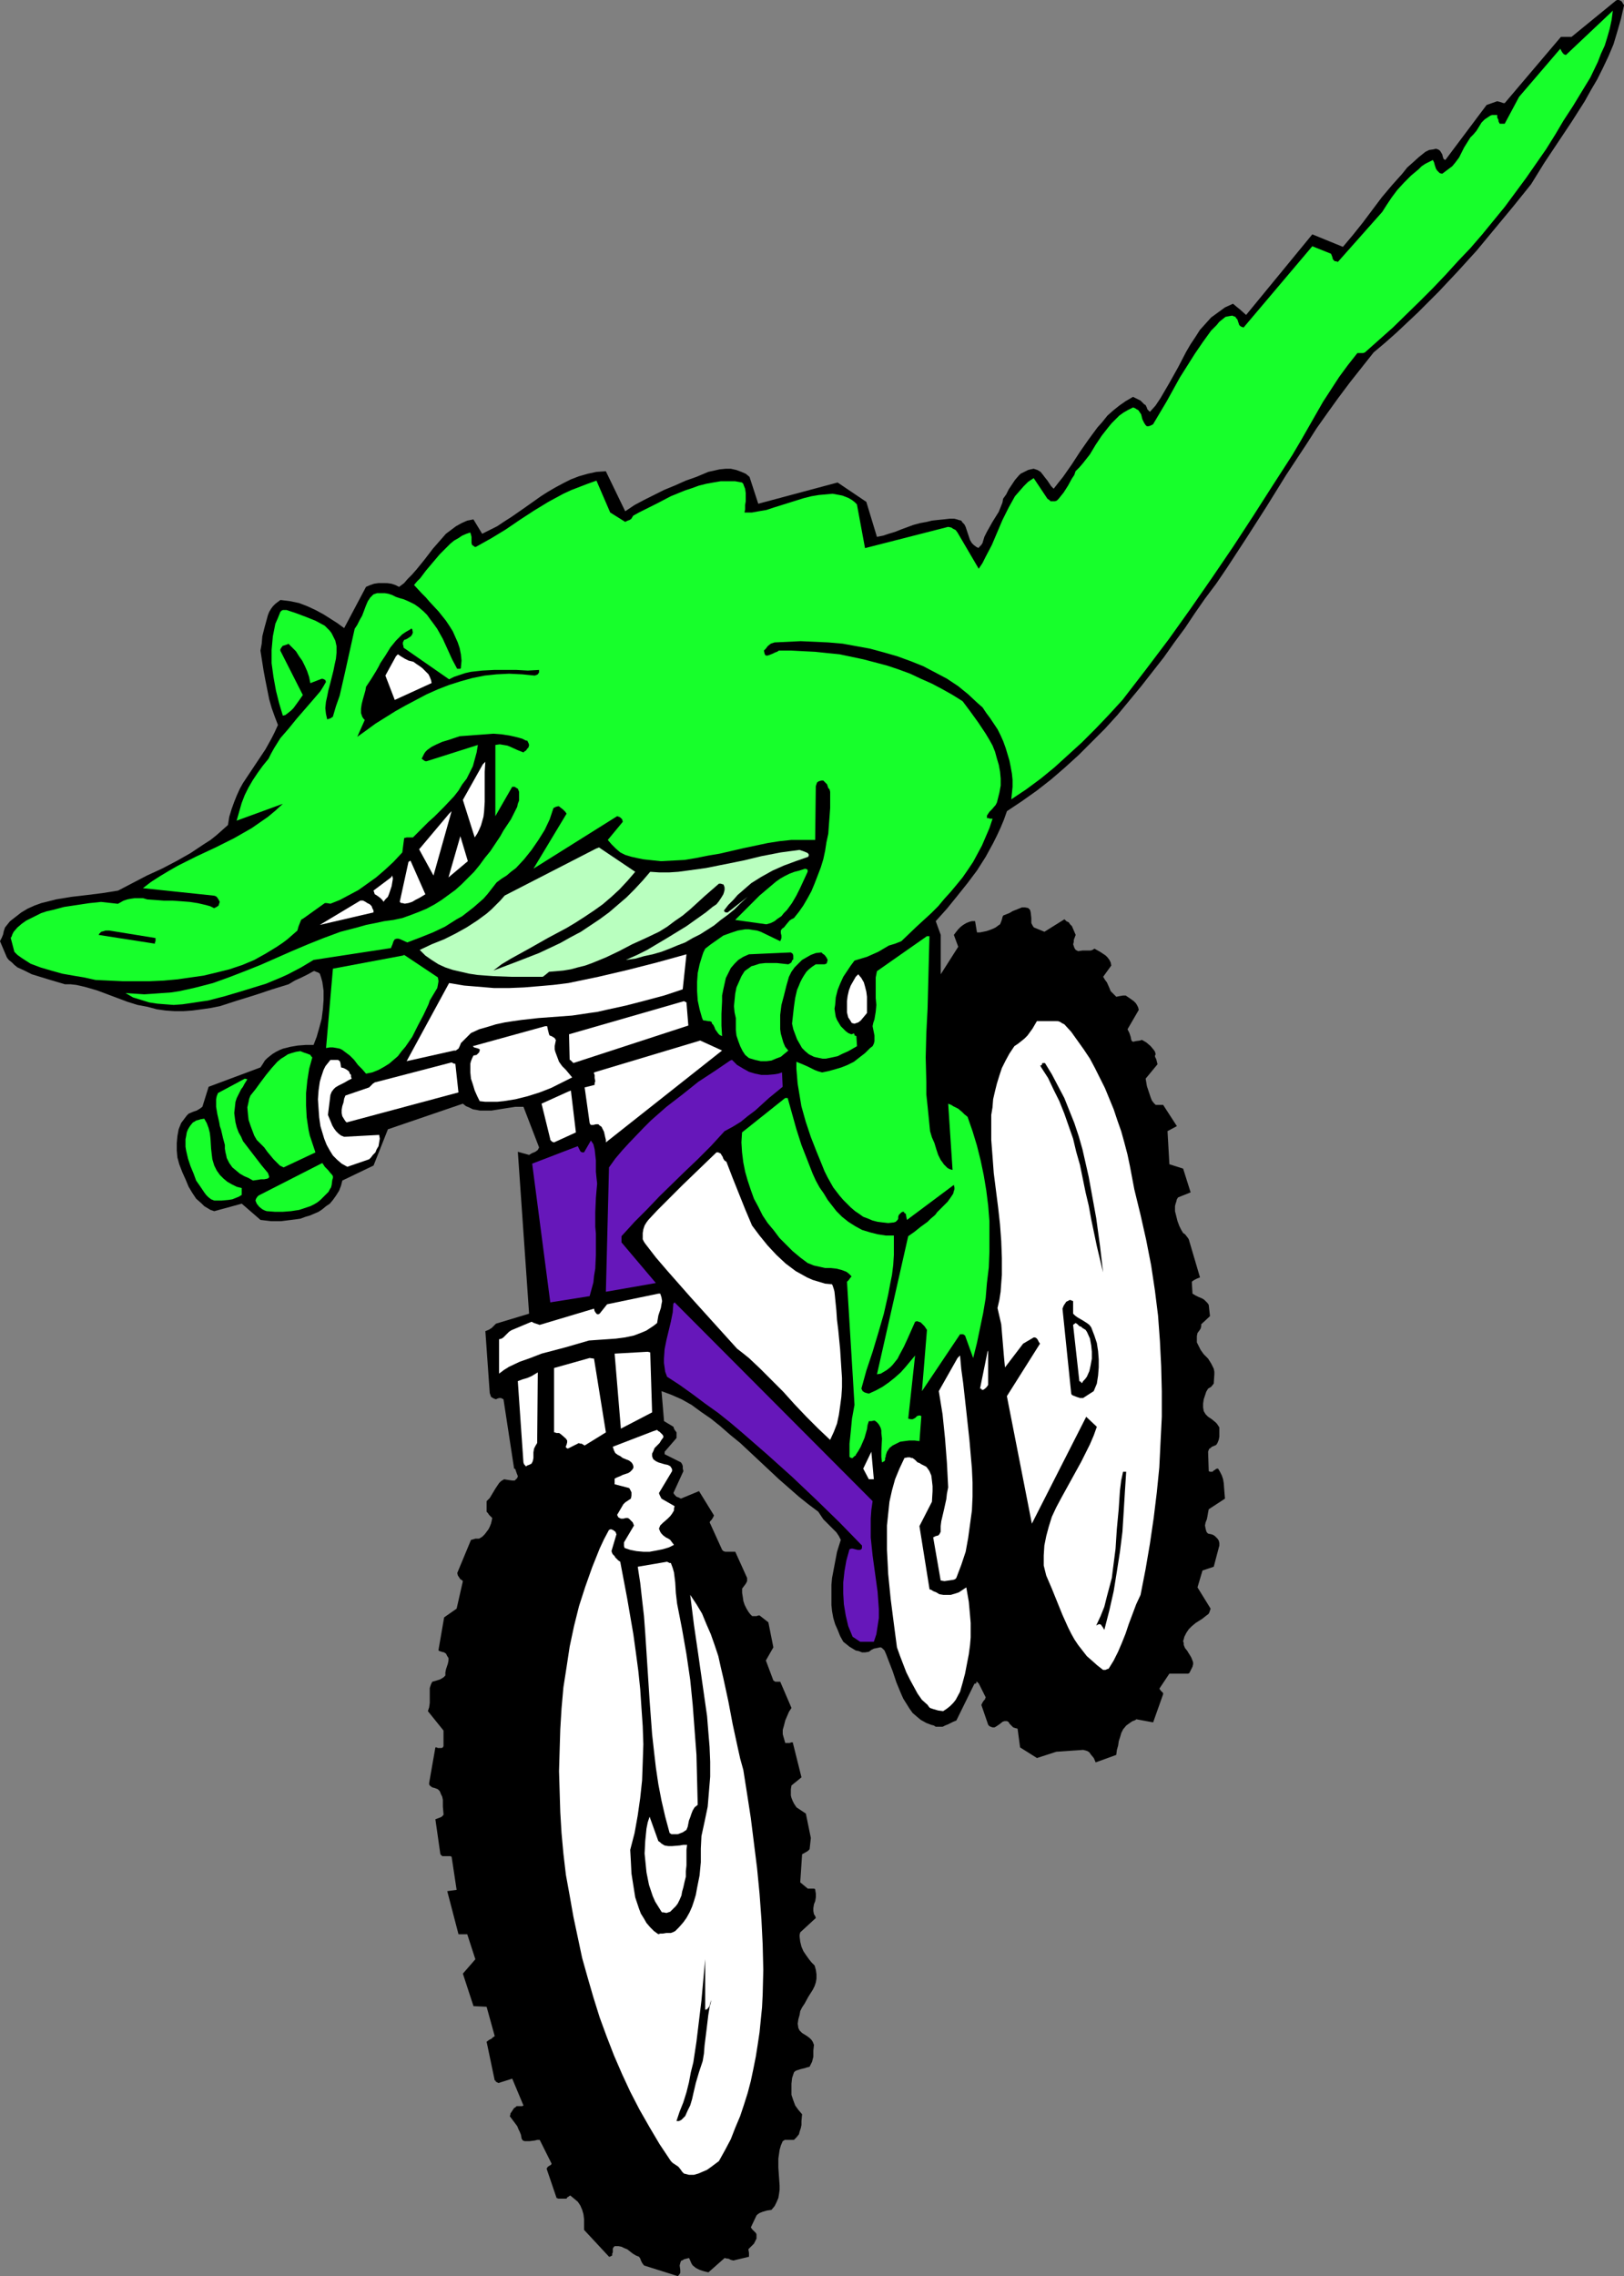 <?xml version="1.0" encoding="UTF-8" standalone="no"?>
<svg
   version="1.0"
   width="111.156mm"
   height="155.711mm"
   id="svg52"
   sodipodi:docname="Mountain Biking - Alligator.wmf"
   xmlns:inkscape="http://www.inkscape.org/namespaces/inkscape"
   xmlns:sodipodi="http://sodipodi.sourceforge.net/DTD/sodipodi-0.dtd"
   xmlns="http://www.w3.org/2000/svg"
   xmlns:svg="http://www.w3.org/2000/svg">
  <rect width="100%" height="100%" fill="#808080" stroke="none"/>
  <sodipodi:namedview
     id="namedview52"
     pagecolor="#ffffff"
     bordercolor="#000000"
     borderopacity="0.25"
     inkscape:showpageshadow="2"
     inkscape:pageopacity="0.0"
     inkscape:pagecheckerboard="0"
     inkscape:deskcolor="#d1d1d1"
     inkscape:document-units="mm" />
  <defs
     id="defs1">
    <pattern
       id="WMFhbasepattern"
       patternUnits="userSpaceOnUse"
       width="6"
       height="6"
       x="0"
       y="0" />
  </defs>
  <path
     style="fill:#000000;fill-opacity:1;fill-rule:evenodd;stroke:none"
     d="M 418.018,0.162 406.546,9.534 h -2.747 l -14.543,17.129 h -0.323 l -0.485,-0.162 -0.485,-0.162 -0.646,-0.162 -2.747,0.97 -10.665,14.22 -0.323,-0.162 -0.162,-0.162 -0.162,-0.485 -0.162,-0.646 -0.485,-0.808 -0.323,-0.323 -0.323,-0.162 -0.485,-0.162 -0.646,0.162 -1.131,0.162 -0.97,0.485 -1.616,1.293 -1.616,1.454 -1.454,1.293 -1.293,1.616 -2.747,3.07 -2.585,3.07 -4.848,6.464 -2.585,3.232 -2.585,3.07 -7.918,-3.232 -17.128,20.845 -1.616,-1.454 -0.808,-0.646 -0.97,-0.808 -2.101,0.97 -1.777,1.293 -1.777,1.293 -1.454,1.616 -1.454,1.616 -1.131,1.778 -1.293,1.939 -1.131,1.939 -2.101,4.04 -2.262,4.04 -1.131,1.939 -1.131,1.939 -1.293,1.939 -1.454,1.616 -0.323,-0.323 -0.323,-0.323 -0.162,-0.485 -0.323,-0.646 -0.323,-0.162 -0.323,-0.323 -0.646,-0.646 -0.97,-0.485 -0.97,-0.485 -1.939,1.131 -1.616,1.131 -1.616,1.293 -1.454,1.293 -1.293,1.616 -1.293,1.454 -2.262,3.07 -2.262,3.232 -2.101,3.232 -2.262,3.232 -1.293,1.616 -1.131,1.454 -0.646,-0.646 -0.97,-1.454 -0.646,-0.808 -0.485,-0.646 -0.646,-0.808 -0.808,-0.485 -0.97,-0.323 -0.808,0.162 -0.646,0.162 -0.646,0.323 -0.646,0.323 -0.646,0.323 -0.485,0.485 -0.97,1.131 -1.616,2.424 -0.646,1.293 -0.808,1.131 -0.162,0.97 -0.323,0.808 -0.646,1.616 -0.808,1.293 -0.808,1.293 -1.454,2.585 -0.646,1.293 -0.485,1.616 -0.323,0.485 -0.323,0.323 -0.323,0.323 v 0.162 l -0.646,-0.323 -0.646,-0.485 -0.485,-0.485 -0.485,-0.808 -1.131,-3.393 -0.323,-0.646 -0.485,-0.485 -0.323,-0.485 -0.646,-0.162 -0.485,-0.162 -0.646,-0.162 h -1.293 l -1.454,0.162 -1.616,0.162 -1.454,0.162 -0.646,0.162 -0.646,0.162 -1.777,0.323 -1.777,0.485 -3.07,1.131 -1.616,0.646 -1.616,0.485 -1.454,0.485 -1.616,0.323 -2.747,-9.049 -7.433,-5.009 -20.521,5.494 -2.262,-6.948 -0.97,-0.808 -1.131,-0.485 -1.293,-0.485 -1.454,-0.323 h -1.293 l -1.616,0.162 -1.454,0.323 -1.454,0.323 -3.07,1.293 -2.747,0.97 -2.909,1.293 -2.747,1.131 -2.585,1.293 -2.585,1.293 -2.424,1.293 -2.424,1.616 -5.009,-10.342 -2.424,0.162 -2.262,0.485 -2.262,0.646 -2.101,0.808 -1.939,0.97 -2.101,1.131 -1.939,1.131 -1.777,1.131 -3.878,2.747 -3.716,2.585 -1.777,1.131 -1.939,1.293 -1.939,0.97 -1.939,0.97 -2.262,-3.717 -1.616,0.323 -1.454,0.646 -1.454,0.808 -1.293,0.97 -1.293,0.97 -1.131,1.293 -2.262,2.585 -2.101,2.747 -2.101,2.585 -1.131,1.293 -1.131,1.131 -0.97,1.131 -1.293,0.97 -0.97,-0.485 -0.97,-0.323 -1.131,-0.162 H 99.051 97.92 l -1.131,0.162 -0.97,0.323 -1.131,0.485 -5.655,10.665 -1.777,-1.293 -1.777,-1.131 -1.777,-1.131 -2.101,-1.131 -2.101,-0.97 -2.101,-0.808 -2.262,-0.485 -1.293,-0.162 -1.293,-0.162 -0.646,0.485 -0.646,0.485 -0.646,0.646 -0.485,0.646 -0.485,0.808 -0.323,0.808 -0.485,1.778 -0.485,1.778 -0.485,1.939 -0.162,1.939 -0.323,1.778 0.808,5.171 0.485,2.585 0.485,2.424 0.485,2.424 0.646,2.262 0.808,2.262 0.808,2.101 -0.808,1.778 -0.808,1.616 -0.808,1.454 -0.808,1.454 -1.939,2.909 -1.939,2.909 -1.939,2.909 -0.808,1.454 -0.808,1.778 -0.646,1.616 -0.646,1.778 -0.646,2.101 -0.323,2.101 -1.454,1.293 -1.454,1.293 -1.616,1.293 -1.777,1.131 -3.393,2.262 -3.716,2.101 -3.716,1.939 -3.878,1.778 -3.716,1.939 -3.716,1.939 -4.04,0.646 -3.878,0.485 -4.201,0.485 -3.878,0.646 -1.939,0.485 -1.939,0.485 -1.777,0.646 -1.777,0.808 -1.616,0.97 -1.454,1.131 -1.454,1.131 -1.293,1.616 -0.323,0.97 -0.162,0.808 -0.323,0.808 L 0,243.356 l 1.777,4.201 0.485,0.646 0.808,0.646 0.646,0.646 0.808,0.646 1.777,0.808 1.939,0.97 2.101,0.646 2.101,0.646 4.363,1.293 h 1.454 l 1.454,0.162 1.454,0.323 1.293,0.323 2.747,0.808 2.585,0.97 5.171,1.939 2.585,0.808 2.585,0.485 2.424,0.646 2.262,0.323 2.262,0.162 h 2.424 l 2.262,-0.162 2.424,-0.323 2.262,-0.323 2.424,-0.485 4.524,-1.454 4.686,-1.454 4.363,-1.454 4.201,-1.293 1.616,-0.97 1.777,-0.808 1.616,-0.808 1.454,-0.808 h 0.323 l 0.323,0.162 0.485,0.162 0.485,0.323 0.323,0.97 0.323,1.131 0.162,1.131 0.162,1.131 v 2.424 l -0.162,2.262 -0.323,2.585 -0.646,2.424 -0.646,2.262 -0.808,2.101 h -1.939 l -2.101,0.162 -1.939,0.323 -1.939,0.485 -0.808,0.323 -0.97,0.485 -0.808,0.485 -0.646,0.485 -0.808,0.646 -0.646,0.646 -0.485,0.808 -0.646,0.97 -13.411,5.009 -1.616,5.171 -0.646,0.485 -0.808,0.485 -0.485,0.162 -0.485,0.162 -1.131,0.485 -0.485,0.485 -0.485,0.646 -0.485,0.646 -0.485,0.646 -0.646,1.616 -0.323,1.778 -0.162,1.778 v 1.939 l 0.162,1.778 0.485,1.778 0.808,2.101 0.808,1.778 0.808,1.939 0.97,1.616 0.97,1.454 1.454,1.293 0.646,0.646 0.808,0.485 0.808,0.485 0.97,0.323 7.11,-1.939 4.848,4.201 2.747,0.323 h 2.585 l 2.585,-0.323 1.293,-0.162 1.131,-0.162 1.293,-0.485 1.131,-0.323 1.131,-0.485 1.131,-0.485 0.97,-0.646 0.97,-0.808 0.97,-0.646 0.808,-0.97 0.808,-1.131 0.808,-1.293 0.485,-1.293 0.323,-1.293 8.079,-3.878 3.716,-9.372 19.39,-6.625 0.808,0.646 0.808,0.323 0.97,0.485 0.97,0.162 0.808,0.162 h 0.97 2.101 l 4.04,-0.646 2.101,-0.323 h 2.101 l 4.04,10.503 -0.162,0.323 -0.162,0.323 -0.646,0.485 -0.808,0.323 -0.808,0.485 v 0 l -2.909,-0.808 2.909,41.852 -8.564,2.585 -0.646,0.646 -0.485,0.485 -0.808,0.485 -0.808,0.323 1.131,15.998 0.162,0.485 0.162,0.485 0.485,0.323 0.323,0.162 0.485,0.162 0.323,-0.162 0.485,-0.162 h 0.485 l 0.646,0.323 2.747,17.937 h 0.162 l 0.162,0.162 0.162,0.485 0.162,0.485 0.323,0.808 -0.162,0.485 -0.323,0.323 -0.323,0.323 h -0.646 l -1.131,-0.162 -0.97,-0.162 -0.808,0.485 -0.485,0.485 -0.97,1.454 -0.97,1.616 -0.485,0.808 -0.808,0.808 v 2.747 l 0.323,0.323 0.323,0.485 0.808,0.808 -0.162,0.808 -0.162,0.646 -0.323,0.808 -0.323,0.646 -0.485,0.646 -0.485,0.646 -0.646,0.646 -0.808,0.485 h -0.485 -0.485 l -0.485,0.162 -0.646,0.162 -3.555,8.564 0.162,0.646 0.323,0.485 0.323,0.485 0.323,0.162 0.323,0.323 -1.616,7.11 -3.232,2.262 -1.454,8.403 v 0.162 l 0.323,0.162 0.485,0.162 0.646,0.162 0.485,0.323 0.323,0.646 0.323,0.485 v 0.646 l -0.162,0.808 -0.485,1.454 -0.162,0.808 v 0.808 l -0.162,0.162 -0.323,0.323 -0.808,0.485 -0.97,0.323 -1.131,0.323 -0.323,0.646 -0.323,0.97 v 0.808 0.97 1.131 0.97 l -0.162,1.131 -0.323,0.97 4.04,5.009 v 3.555 0.485 l -0.162,0.323 -0.323,0.162 h -0.323 -0.646 l -0.323,-0.162 h -0.323 l -1.616,9.211 v 0.323 l 0.162,0.323 0.646,0.485 0.646,0.162 0.808,0.323 0.485,0.485 0.323,0.808 0.323,0.646 0.162,0.808 v 0.97 0.808 l 0.162,1.778 v 0.323 l -0.162,0.162 -0.323,0.323 -0.323,0.162 -1.293,0.485 1.293,9.049 0.323,0.323 0.162,0.162 h 0.323 0.323 0.485 0.485 0.485 l 0.323,0.162 1.293,8.564 -2.424,0.323 2.909,11.15 h 2.262 l 2.101,6.464 -3.232,3.717 2.747,8.403 3.393,0.162 2.101,7.595 -0.485,0.323 -0.323,0.323 -0.646,0.323 -0.646,0.485 2.101,10.019 h 0.162 l 0.162,0.323 0.323,0.162 0.323,0.162 3.555,-1.131 2.909,6.948 -0.323,0.162 h -0.808 -0.646 l -0.323,0.323 -0.323,0.162 -0.323,0.485 -0.323,0.485 -0.323,0.485 v 0.323 l -0.162,0.323 0.97,1.293 0.97,1.293 0.323,0.808 0.323,0.646 0.323,0.808 0.162,0.97 0.323,0.485 0.485,0.162 h 0.646 0.646 l 1.293,-0.162 0.646,-0.162 h 0.646 l 3.07,6.14 -0.162,0.323 -0.323,0.162 -0.485,0.323 -0.323,0.485 2.585,7.595 0.485,0.162 h 0.485 0.485 0.646 0.323 0.162 l 0.162,-0.323 0.323,-0.162 0.162,-0.162 0.323,-0.162 0.97,0.808 0.97,0.808 0.646,0.97 0.485,1.131 0.323,1.131 0.162,1.293 v 1.454 1.293 l 6.463,6.948 h 0.162 l 0.323,-0.162 0.323,-0.162 v -0.485 l 0.162,-0.323 v -0.97 l 0.162,-0.323 0.323,-0.323 h 0.97 l 0.808,0.162 0.646,0.323 0.808,0.323 1.454,1.131 0.808,0.485 0.808,0.323 0.323,0.485 0.162,0.485 0.323,0.646 0.485,0.646 8.726,2.747 0.323,-0.323 0.323,-0.485 v -0.323 -0.485 l -0.162,-1.131 0.162,-0.646 0.162,-0.485 0.162,-0.162 h 0.162 l 0.485,-0.323 0.646,-0.162 0.646,-0.162 0.162,0.323 0.485,1.131 0.323,0.485 0.808,0.646 0.97,0.485 0.97,0.323 1.293,0.323 4.201,-3.717 0.646,0.162 h 0.323 l 0.646,0.323 0.646,0.162 4.04,-0.97 v -0.485 -0.485 l -0.162,-0.97 0.485,-0.485 0.485,-0.485 0.485,-0.485 0.323,-0.646 0.323,-0.646 v -0.808 -0.323 l -0.162,-0.323 -0.97,-0.97 -0.323,-0.485 1.454,-3.07 0.323,-0.323 0.485,-0.323 0.808,-0.323 1.131,-0.323 1.131,-0.162 0.808,-0.97 0.485,-0.97 0.485,-1.131 0.162,-0.97 0.162,-1.131 v -1.131 l -0.162,-2.262 -0.162,-2.424 v -2.262 l 0.162,-1.131 0.162,-1.131 0.323,-1.131 0.485,-1.131 0.323,-0.162 0.162,-0.162 h 0.646 1.777 l 0.646,-0.646 0.646,-0.808 0.162,-0.646 0.323,-0.97 0.162,-0.808 v -0.97 l 0.162,-1.778 -0.97,-1.131 -0.808,-1.131 -0.485,-1.293 -0.485,-1.454 v -1.293 -1.616 l 0.162,-1.454 0.485,-1.454 0.323,-0.323 0.323,-0.162 0.97,-0.323 1.293,-0.323 0.485,-0.162 0.646,-0.162 0.323,-0.646 0.323,-0.646 0.162,-0.646 0.162,-0.646 v -1.616 l 0.162,-1.454 -0.323,-0.808 -0.323,-0.485 -0.485,-0.485 -0.646,-0.485 -1.293,-0.808 -0.646,-0.646 -0.323,-0.646 -0.162,-1.131 0.162,-1.131 0.323,-1.131 0.162,-0.97 0.485,-0.97 0.646,-0.97 0.97,-1.778 1.131,-1.778 0.485,-0.97 0.323,-0.97 0.162,-0.97 v -1.131 l -0.162,-1.131 -0.323,-1.131 -0.808,-0.808 -0.646,-0.808 -0.808,-1.131 -0.646,-0.97 -0.485,-1.131 -0.323,-1.293 -0.162,-1.293 v -0.485 l 0.162,-0.646 4.04,-3.717 -0.162,-0.485 -0.323,-0.485 -0.162,-0.808 v -0.808 l 0.162,-0.97 0.323,-0.808 0.162,-0.97 v -0.97 l -0.162,-0.97 v -0.162 l -0.323,-0.162 h -0.323 -0.646 -0.646 l -1.939,-1.616 0.485,-7.272 0.323,-0.162 1.131,-0.646 0.485,-0.485 0.323,-2.909 -1.293,-6.302 -2.424,-1.616 -0.323,-0.485 -0.323,-0.485 -0.323,-0.646 -0.323,-0.808 -0.162,-0.646 v -0.97 -0.646 l 0.162,-0.97 2.585,-2.101 -2.262,-9.049 h -0.323 l -0.485,0.162 h -1.131 l -0.323,-1.131 -0.323,-1.131 v -1.131 l 0.323,-1.131 0.323,-1.293 0.485,-1.131 0.485,-1.131 0.646,-0.97 -2.909,-6.787 h -0.485 -0.323 -0.485 l -0.485,-0.323 -1.939,-5.171 1.939,-3.393 -1.293,-6.464 -2.262,-1.778 h -0.323 l -0.485,0.162 h -1.131 l -0.485,-0.485 -0.485,-0.646 -0.485,-0.808 -0.485,-0.97 -0.323,-0.97 -0.162,-1.131 -0.162,-0.97 v -1.131 l 0.485,-0.646 0.485,-0.646 0.323,-0.646 v -0.323 -0.485 l -3.07,-6.787 h -0.808 -0.808 -0.97 l -0.485,-0.162 -0.323,-0.323 -3.232,-7.11 0.162,-0.323 0.323,-0.323 0.323,-0.485 0.323,-0.646 -3.878,-6.302 -4.686,1.939 -0.646,-0.323 -0.485,-0.162 -0.485,-0.485 -0.323,-0.485 2.585,-5.656 -0.162,-0.646 v -0.646 l -0.162,-0.485 -0.323,-0.485 -4.201,-2.101 v -0.646 l 3.07,-3.555 v -1.454 l -0.485,-0.646 -0.162,-0.323 -0.162,-0.485 -2.424,-1.454 -0.646,-7.756 2.585,0.97 2.585,1.131 2.585,1.454 2.424,1.778 2.585,1.778 2.424,1.939 2.585,2.262 2.585,2.101 5.009,4.686 5.009,4.686 2.585,2.262 2.585,2.262 2.424,1.939 2.585,1.939 0.646,0.97 0.646,0.97 1.777,1.778 1.616,1.616 0.646,0.97 0.485,0.97 -0.97,3.07 -0.646,3.393 -0.646,3.393 -0.162,1.778 v 1.778 1.616 1.778 l 0.162,1.616 0.323,1.778 0.485,1.616 0.646,1.454 0.646,1.616 0.808,1.454 0.808,0.646 0.808,0.646 0.808,0.485 0.808,0.485 0.808,0.162 0.808,0.323 h 0.808 l 0.97,-0.162 0.646,-0.485 0.646,-0.323 0.808,-0.162 0.808,-0.162 h 0.162 l 0.323,0.162 0.646,0.646 0.485,1.131 0.485,1.293 1.131,2.909 0.485,1.454 0.485,1.454 1.131,2.747 0.646,1.454 0.808,1.293 0.808,1.293 0.808,1.131 1.131,0.97 0.97,0.808 1.454,0.808 1.293,0.485 0.646,0.162 0.485,0.323 h 0.97 0.808 l 0.646,-0.323 0.808,-0.323 0.646,-0.323 0.646,-0.323 0.808,-0.323 4.686,-9.534 h 0.323 l 0.162,-0.162 v -0.162 -0.162 h 0.162 l 0.162,0.162 0.323,0.323 1.777,3.555 -0.162,0.323 v 0.162 l -0.323,0.323 -0.323,0.485 -0.162,0.323 -0.162,0.323 1.777,5.171 0.162,0.162 0.162,0.162 0.323,0.162 0.485,0.162 h 0.485 l 0.323,-0.162 0.97,-0.646 0.808,-0.646 0.485,-0.162 h 0.646 l 0.323,0.162 0.162,0.162 0.162,0.323 0.323,0.323 0.646,0.646 0.485,0.162 0.646,0.162 0.646,4.848 4.363,2.747 5.009,-1.616 6.948,-0.485 0.646,0.162 0.485,0.162 0.485,0.323 0.323,0.485 0.808,0.97 0.485,1.131 5.332,-1.939 0.162,-1.293 0.323,-1.131 0.162,-1.131 0.323,-0.97 0.323,-1.131 0.485,-0.97 0.808,-0.97 1.131,-0.808 0.485,-0.323 0.485,-0.162 0.323,-0.162 0.162,-0.162 4.363,0.808 2.585,-7.272 v -0.323 l -0.323,-0.323 -0.323,-0.323 -0.323,-0.485 2.585,-3.878 h 4.848 l 0.323,-0.162 0.162,-0.323 0.323,-0.646 0.323,-0.646 0.162,-0.646 v -0.485 l -0.162,-0.485 -0.323,-0.808 -0.485,-0.808 -0.323,-0.485 -0.162,-0.323 -0.646,-0.808 -0.323,-0.808 v -0.485 l -0.162,-0.485 0.162,-0.485 0.162,-0.646 0.485,-0.97 0.646,-0.97 0.808,-0.808 0.97,-0.808 1.777,-1.131 0.808,-0.646 0.646,-0.485 0.162,-0.162 0.162,-0.323 0.162,-0.485 0.162,-0.485 -3.393,-5.494 1.293,-4.363 2.909,-0.97 1.454,-5.494 v -0.646 l -0.162,-0.646 -0.323,-0.485 -0.323,-0.323 -0.323,-0.323 -0.485,-0.323 -0.485,-0.162 -0.808,-0.162 -0.323,-0.323 -0.162,-0.323 -0.162,-0.646 -0.162,-0.808 0.162,-0.808 0.323,-0.808 0.162,-0.808 0.162,-0.97 0.162,-0.808 4.201,-2.747 -0.162,-1.939 -0.162,-2.101 -0.162,-0.97 -0.323,-0.97 -0.485,-0.97 -0.485,-0.808 h -0.323 l -0.323,0.162 -0.162,0.162 -0.323,0.162 -0.323,0.323 h -0.323 -0.323 l -0.323,-0.162 -0.162,-5.009 0.162,-0.485 0.162,-0.323 0.323,-0.162 0.323,-0.323 0.808,-0.323 0.323,-0.162 0.323,-0.485 0.323,-0.808 0.162,-0.808 v -1.939 -0.485 l -0.323,-0.485 -0.323,-0.485 -0.323,-0.323 -0.97,-0.808 -0.97,-0.646 -0.323,-0.323 -0.323,-0.323 -0.485,-0.808 -0.162,-0.97 v -0.97 l 0.162,-1.131 0.323,-0.97 0.323,-0.97 0.485,-0.808 0.808,-0.485 0.646,-0.808 0.162,-2.424 v -0.646 l -0.162,-0.808 -0.323,-0.646 -0.323,-0.646 -0.808,-1.293 -1.131,-1.131 -0.808,-1.131 -0.323,-0.646 -0.323,-0.646 -0.323,-0.646 v -0.808 -0.808 l 0.162,-0.808 0.485,-0.646 0.323,-0.485 0.162,-0.646 v -0.485 l 2.262,-2.101 -0.323,-2.909 -0.323,-0.485 -0.323,-0.323 -0.485,-0.485 -0.485,-0.323 -1.131,-0.485 -0.646,-0.323 -0.808,-0.485 -0.162,-2.747 v -0.323 l 0.162,-0.162 0.485,-0.323 0.323,-0.162 0.323,-0.162 0.808,-0.323 -2.909,-9.857 -0.323,-0.485 -0.646,-0.808 -0.485,-0.323 -0.485,-0.808 -0.485,-0.97 -0.485,-1.293 -0.323,-1.293 -0.323,-1.293 v -1.293 l 0.162,-0.646 0.162,-0.485 0.162,-0.646 0.323,-0.485 3.232,-1.293 -1.939,-6.14 -3.555,-1.131 -0.485,-8.564 2.424,-1.293 -3.555,-5.494 h -1.939 l -0.485,-0.485 -0.485,-0.646 -0.323,-0.808 -0.323,-0.97 -0.646,-1.939 -0.323,-1.939 3.07,-3.717 -0.162,-0.646 -0.162,-0.646 -0.323,-0.646 v -0.323 l 0.162,-0.323 -0.162,-0.646 -0.323,-0.485 -0.808,-0.97 -1.131,-0.97 -1.131,-0.646 -0.485,0.162 -1.131,0.162 -0.646,0.162 -0.323,-0.162 -0.162,-0.323 -0.162,-0.808 -0.323,-0.97 -0.485,-0.97 2.909,-5.009 -0.162,-0.646 -0.323,-0.646 -0.323,-0.485 -0.485,-0.485 -1.131,-0.808 -0.485,-0.323 -0.485,-0.323 h -0.646 l -0.97,0.162 -0.808,0.162 -0.485,-0.485 -0.485,-0.485 -0.485,-0.485 -0.323,-0.808 -0.646,-1.454 -0.485,-0.646 -0.485,-0.808 2.101,-2.909 -0.162,-0.808 -0.323,-0.646 -0.485,-0.646 -0.485,-0.485 -1.454,-0.97 -1.454,-0.808 -0.485,0.323 -0.485,0.162 h -0.97 -1.131 l -1.131,0.162 -0.646,-0.323 -0.323,-0.485 -0.162,-0.485 -0.162,-0.485 0.162,-0.646 v -0.485 l 0.485,-1.293 -0.485,-1.131 -0.485,-1.131 -0.485,-0.485 -0.323,-0.485 -0.646,-0.323 -0.485,-0.485 -5.171,3.232 -2.747,-1.131 -0.323,-0.485 -0.323,-0.646 v -0.646 -0.646 l -0.162,-1.454 -0.162,-0.646 -0.485,-0.485 -0.808,-0.162 h -0.808 l -0.808,0.323 -0.808,0.323 -0.808,0.323 -0.808,0.485 -0.808,0.323 -0.808,0.323 -0.162,0.323 -0.162,0.646 -0.162,0.485 -0.323,0.808 -0.485,0.323 -0.646,0.485 -0.646,0.323 -0.808,0.323 -0.97,0.323 -0.808,0.162 -0.808,0.162 h -0.808 l -0.485,-2.909 h -0.808 l -0.646,0.162 -0.808,0.323 -0.808,0.485 -0.646,0.485 -0.646,0.646 -0.646,0.808 -0.485,0.646 1.131,3.07 -4.524,7.11 v -10.18 l -1.293,-3.555 2.909,-3.232 2.747,-3.393 2.585,-3.232 2.424,-3.232 2.262,-3.555 1.939,-3.555 0.97,-1.939 0.97,-2.101 0.808,-1.939 0.808,-2.262 3.878,-2.585 3.878,-2.747 3.716,-2.909 3.555,-3.07 3.555,-3.232 3.393,-3.393 3.393,-3.393 3.232,-3.555 3.07,-3.717 3.07,-3.717 2.909,-3.717 2.909,-3.717 2.747,-3.878 2.747,-3.717 2.585,-3.878 2.585,-3.717 2.909,-3.878 2.747,-4.04 5.171,-7.918 5.171,-8.08 5.009,-8.08 5.332,-8.08 2.585,-4.04 2.747,-3.878 2.909,-4.04 2.909,-3.878 3.07,-3.878 3.07,-3.878 3.07,-2.585 2.909,-2.585 2.747,-2.585 2.747,-2.585 5.332,-5.333 5.009,-5.333 4.848,-5.333 4.686,-5.656 4.686,-5.656 4.686,-5.817 3.393,-5.494 7.11,-10.665 3.393,-5.333 1.616,-2.909 1.616,-2.747 1.454,-2.909 1.454,-3.07 1.293,-3.07 0.97,-3.232 0.97,-3.393 0.808,-3.555 L 419.957,1.131 419.796,0.808 419.472,0.323 419.149,0.162 418.826,0 h -0.485 z"
     id="path1" />
  <path
     style="fill:#17ff2b;fill-opacity:1;fill-rule:evenodd;stroke:none"
     d="m 416.564,3.393 -11.472,10.827 -0.485,-0.162 -0.323,-0.323 -0.323,-0.485 -0.323,-0.646 -10.665,12.443 -3.716,6.948 h -1.293 l -0.162,-0.323 -0.162,-0.323 v -0.323 l -0.323,-0.646 v -0.646 h -0.646 -0.646 l -0.485,0.162 -0.485,0.323 -0.97,0.646 -0.808,0.808 -1.293,2.101 -0.808,0.97 -0.808,0.808 -0.808,1.293 -0.808,1.293 -1.293,2.585 -0.97,1.293 -0.808,0.97 -1.293,0.97 -0.646,0.485 -0.646,0.485 -0.646,-0.162 -0.323,-0.323 -0.323,-0.323 -0.323,-0.485 -0.323,-0.97 -0.162,-0.646 -0.323,-0.646 -0.97,0.485 -0.97,0.485 -0.97,0.646 -0.808,0.808 -1.939,1.616 -1.777,1.778 -1.777,1.939 -1.454,1.939 -1.293,1.939 -1.131,1.778 -11.472,12.927 -0.485,-0.162 h -0.323 l -0.323,-0.323 -0.162,-0.162 -0.162,-0.646 -0.323,-0.808 -4.848,-1.939 -17.774,21.007 -0.485,-0.162 -0.323,-0.162 -0.323,-0.323 -0.162,-0.485 -0.323,-0.97 -0.323,-0.323 -0.162,-0.323 -0.485,-0.162 -0.323,-0.162 -0.97,0.162 -0.808,0.162 -0.808,0.646 -0.808,0.646 -0.646,0.808 -1.454,1.454 -2.101,2.909 -2.101,3.07 -1.939,3.07 -1.939,3.07 -3.393,6.14 -3.555,5.979 -0.646,0.323 -0.485,0.162 h -0.485 l -0.323,-0.323 -0.323,-0.485 -0.485,-0.97 -0.162,-0.646 -0.162,-0.646 -0.323,-0.485 -0.323,-0.485 -0.162,-0.162 -0.323,-0.162 -0.485,-0.323 -0.485,-0.162 -1.293,0.646 -1.131,0.646 -1.131,0.808 -0.97,0.97 -0.97,0.97 -0.808,0.97 -1.777,2.262 -1.616,2.424 -1.454,2.424 -1.777,2.262 -0.97,1.131 -0.97,0.97 -0.323,0.97 -0.646,0.97 -0.97,1.778 -1.131,1.778 -1.293,1.616 -0.162,0.162 -0.323,0.323 -0.485,0.162 h -0.485 -0.646 l -0.323,-0.323 -0.485,-0.323 -3.555,-5.332 -1.454,0.97 -1.131,1.131 -1.131,1.293 -1.131,1.293 -0.808,1.454 -0.808,1.454 -1.616,3.232 -2.747,6.464 -1.616,3.07 -0.808,1.616 -0.97,1.454 -5.494,-9.372 -0.485,-0.646 -0.646,-0.323 -0.485,-0.323 -0.808,-0.162 -21.491,5.494 -2.101,-11.311 -0.646,-0.646 -0.646,-0.485 -0.808,-0.485 -1.616,-0.646 -0.808,-0.162 -1.777,-0.323 -1.777,0.162 -1.777,0.162 -1.939,0.323 -1.939,0.485 -7.756,2.424 -1.939,0.646 -1.939,0.323 -1.777,0.323 h -1.939 l 0.162,-0.808 v -1.131 l 0.162,-0.97 v -1.131 -0.97 l -0.162,-1.131 -0.323,-0.808 -0.162,-0.485 -0.323,-0.323 -1.777,-0.323 h -1.939 -1.777 l -1.939,0.323 -1.777,0.323 -1.939,0.485 -1.777,0.646 -1.939,0.646 -3.555,1.454 -3.393,1.778 -3.232,1.616 -1.616,0.808 -1.454,0.808 -0.323,0.485 -0.162,0.323 -0.485,0.323 -0.485,0.162 -0.646,0.323 -3.878,-2.424 -3.555,-8.241 -2.262,0.808 -2.101,0.808 -2.101,0.808 -2.101,0.97 -3.878,2.101 -3.716,2.262 -3.716,2.424 -3.555,2.424 -3.716,2.262 -4.04,2.262 h -0.323 l -0.162,-0.162 -0.485,-0.323 -0.162,-0.485 v -0.485 -1.131 l -0.162,-0.646 -0.162,-0.485 -0.97,0.323 -1.131,0.485 -0.97,0.646 -1.131,0.646 -0.97,0.808 -0.97,0.97 -1.777,1.778 -1.777,2.101 -1.777,2.101 -1.454,1.939 -0.808,0.808 -0.808,0.97 1.939,2.101 1.131,1.131 0.97,1.131 2.262,2.424 1.939,2.424 0.97,1.454 0.808,1.293 0.646,1.454 0.646,1.454 0.485,1.454 0.323,1.616 0.162,1.616 -0.162,1.778 v 0.162 l -0.162,0.162 h -0.323 -0.485 l -1.293,-2.424 -2.424,-5.333 -1.454,-2.585 -0.808,-1.131 -0.97,-1.293 -0.808,-1.131 -0.97,-0.97 -1.131,-0.97 -1.131,-0.808 -1.293,-0.646 -1.454,-0.646 -1.131,-0.323 -0.97,-0.323 -0.97,-0.485 -0.97,-0.323 -0.969,-0.162 h -0.97 -0.97 l -0.97,0.323 -0.808,0.808 -0.646,0.97 -0.485,1.131 -0.485,1.293 -0.485,1.293 -0.646,1.131 -0.646,1.293 -0.646,0.97 -1.293,5.817 -1.293,5.817 -1.293,5.656 -0.97,2.747 -0.808,2.747 -0.323,0.162 -0.162,0.162 -0.485,0.162 -0.485,0.162 -0.323,-1.454 -0.162,-1.454 0.162,-1.616 0.323,-1.454 0.323,-1.616 0.485,-1.778 0.808,-3.232 0.323,-1.616 0.323,-1.454 0.162,-1.616 v -1.616 l -0.323,-1.454 -0.323,-0.646 -0.323,-0.646 -0.323,-0.646 -0.485,-0.646 -0.646,-0.646 -0.646,-0.646 -2.424,-1.293 -2.424,-0.97 -2.585,-0.97 -2.424,-0.808 h -0.485 -0.485 l -0.323,0.162 -0.323,0.323 -0.646,1.616 -0.646,1.454 -0.323,1.616 -0.323,1.616 -0.162,1.778 -0.162,1.778 v 1.616 1.778 l 0.485,3.555 0.646,3.555 0.808,3.232 0.97,3.232 0.646,-0.162 0.646,-0.485 0.808,-0.646 0.646,-0.646 1.293,-1.778 1.131,-1.616 -5.817,-11.473 v -0.323 l 0.162,-0.323 0.485,-0.646 h 0.162 l 0.97,-0.323 0.323,-0.162 0.97,0.97 0.97,0.97 0.808,1.293 0.808,1.131 0.646,1.293 0.646,1.454 0.485,1.454 0.323,1.616 2.909,-1.131 h 0.323 l 0.323,0.162 0.323,0.162 0.162,0.485 -0.646,1.131 -0.808,1.293 -1.939,2.262 -2.101,2.424 -2.101,2.424 -2.101,2.585 -2.101,2.424 -0.808,1.293 -0.808,1.293 -0.808,1.454 -0.646,1.293 -1.454,1.778 -1.293,1.778 -1.293,1.939 -1.131,1.939 -0.97,1.939 -0.808,2.101 -0.646,2.262 -0.646,2.262 11.957,-4.363 -1.939,1.778 -1.939,1.616 -2.101,1.454 -2.101,1.454 -2.262,1.293 -2.262,1.293 -4.848,2.424 -4.848,2.262 -4.848,2.424 -2.262,1.293 -2.424,1.454 -2.262,1.454 -2.101,1.616 18.421,1.939 0.485,0.162 0.323,0.323 0.323,0.485 0.323,0.646 -0.162,0.485 -0.162,0.485 -0.485,0.323 -0.646,0.323 -0.97,-0.485 -1.131,-0.323 -2.101,-0.485 -2.101,-0.323 -2.101,-0.162 -2.262,-0.162 h -2.262 l -2.101,-0.162 -2.262,-0.162 -1.131,-0.323 h -1.131 -0.97 l -1.131,0.162 -0.808,0.162 -0.97,0.323 -1.454,0.808 -4.363,-0.485 -3.07,0.323 -3.232,0.485 -3.232,0.485 -3.07,0.808 -1.454,0.323 -1.454,0.485 -1.293,0.646 -1.293,0.646 -1.293,0.646 -1.131,0.808 -1.131,0.97 -0.97,1.131 -0.323,0.646 -0.162,0.485 -0.162,0.323 H 2.747 l 0.97,3.717 0.808,0.808 1.131,0.808 2.262,1.454 1.293,0.485 1.293,0.485 2.747,0.808 2.909,0.808 2.747,0.485 2.909,0.485 2.909,0.646 6.948,0.323 h 3.555 3.555 l 3.555,-0.162 3.555,-0.323 3.393,-0.485 3.393,-0.485 3.393,-0.808 3.232,-0.808 3.393,-1.131 3.07,-1.293 2.909,-1.616 2.909,-1.778 1.454,-0.97 1.293,-0.97 1.293,-1.131 1.293,-1.131 0.323,-1.131 0.323,-0.808 0.323,-0.808 0.162,-0.162 0.323,-0.162 5.655,-4.04 h 0.485 l 0.97,0.162 2.424,-0.97 2.424,-1.293 2.424,-1.293 2.262,-1.616 2.262,-1.616 2.262,-1.939 2.262,-2.101 2.262,-2.424 0.485,-3.717 0.646,-0.162 h 0.97 0.646 l 2.585,-2.585 1.454,-1.454 1.454,-1.293 2.585,-2.585 2.585,-2.747 1.131,-1.454 0.97,-1.616 1.131,-1.454 0.808,-1.616 0.808,-1.616 0.485,-1.778 0.485,-1.778 0.323,-1.939 -13.25,4.201 h -0.323 l -0.323,-0.162 -0.646,-0.485 0.323,-0.646 0.323,-0.646 0.323,-0.485 0.485,-0.485 1.131,-0.808 1.293,-0.646 1.454,-0.646 1.616,-0.485 1.454,-0.485 1.454,-0.485 2.262,-0.162 2.101,-0.162 2.262,-0.162 2.101,-0.162 2.101,0.162 2.101,0.323 2.101,0.485 1.131,0.323 0.97,0.485 h 0.323 l 0.162,0.323 0.162,0.323 0.162,0.485 -0.162,0.646 -0.323,0.323 -0.323,0.485 -0.323,0.162 -0.323,0.323 -0.808,-0.323 -0.808,-0.323 -1.777,-0.808 -0.808,-0.323 -0.97,-0.162 -0.97,-0.162 -1.131,0.162 V 211.038 l 4.363,-7.595 h 0.646 l 0.485,0.323 0.323,0.162 0.323,0.808 v 0.808 0.646 0.808 l -0.323,0.808 -0.162,0.808 -0.808,1.616 -0.808,1.616 -0.97,1.454 -0.97,1.454 -0.808,1.454 -1.293,1.939 -1.293,1.939 -1.454,1.778 -1.293,1.778 -1.454,1.778 -1.616,1.616 -1.616,1.616 -1.616,1.454 -1.777,1.293 -1.777,1.293 -1.777,1.131 -2.101,1.131 -1.939,0.808 -2.101,0.808 -2.262,0.808 -2.262,0.485 -2.424,0.323 -2.262,0.485 -2.424,0.485 -2.262,0.646 -4.363,1.131 -4.363,1.616 -4.04,1.616 -4.201,1.778 -8.079,3.555 -4.04,1.616 -4.201,1.616 -4.04,1.454 -4.363,1.131 -2.101,0.485 -2.262,0.485 -2.101,0.323 -2.262,0.162 -2.262,0.162 -2.424,0.162 -2.424,-0.162 -2.424,-0.162 1.939,1.131 2.101,0.646 2.101,0.646 2.101,0.323 2.101,0.162 2.101,0.162 2.262,-0.162 2.262,-0.323 2.101,-0.323 2.262,-0.323 4.363,-1.131 4.363,-1.293 4.201,-1.293 2.101,-0.646 1.939,-0.808 1.939,-0.808 1.777,-0.808 3.393,-1.778 3.232,-1.939 20.036,-3.07 0.162,-0.485 0.162,-0.323 0.162,-0.485 0.162,-0.485 0.323,-0.485 0.485,-0.162 h 0.485 l 0.485,0.162 1.777,0.808 3.393,-1.293 3.232,-1.293 3.07,-1.454 3.07,-1.939 1.454,-0.808 1.454,-1.131 1.454,-1.131 1.293,-1.131 1.293,-1.131 1.131,-1.293 1.131,-1.454 1.131,-1.454 1.293,-0.97 1.293,-0.808 1.131,-0.97 1.293,-0.97 2.101,-2.262 1.939,-2.424 1.777,-2.585 1.616,-2.585 1.293,-2.747 0.97,-2.909 0.323,-0.162 0.323,-0.162 0.646,-0.162 0.323,0.162 0.162,0.162 0.646,0.485 0.646,0.646 0.323,0.485 -8.564,14.22 21.652,-13.574 0.485,0.162 0.323,0.162 0.485,0.485 0.162,0.646 -3.878,4.686 0.97,1.131 1.131,1.131 1.131,0.97 0.646,0.323 0.646,0.323 1.616,0.485 1.454,0.323 1.616,0.323 1.454,0.162 3.07,0.323 3.07,-0.162 3.07,-0.162 2.909,-0.485 3.232,-0.646 2.909,-0.485 6.302,-1.454 6.14,-1.293 3.07,-0.485 3.07,-0.323 h 3.07 3.07 l 0.162,-13.897 0.162,-0.485 0.162,-0.485 0.485,-0.323 0.646,-0.162 h 0.485 l 0.323,0.323 0.323,0.323 0.323,0.323 0.323,0.97 0.323,0.323 0.162,0.646 v 2.101 2.101 l -0.162,2.262 -0.162,2.101 -0.162,2.262 -0.485,2.262 -0.323,2.101 -0.485,2.262 -0.646,2.101 -0.808,2.101 -0.808,2.101 -0.808,1.939 -0.97,1.778 -1.131,1.939 -1.131,1.616 -1.293,1.616 -0.646,0.323 -0.485,0.323 -0.808,0.97 -0.646,0.808 -0.485,0.323 -0.323,0.485 v 0.646 l 0.162,0.646 v 0.646 l -0.162,0.485 -0.162,0.323 -5.009,-2.424 -0.97,-0.323 -1.131,-0.162 -0.97,-0.162 h -0.97 l -0.97,0.162 -0.97,0.162 -1.939,0.646 -1.777,0.646 -1.616,1.131 -1.616,1.131 -1.454,1.131 -0.485,0.97 -0.323,0.97 -0.646,2.101 -0.485,2.262 -0.162,2.262 v 2.424 l 0.162,2.424 0.485,2.262 0.646,2.262 0.162,0.323 v 0.162 l 0.323,0.162 h 0.323 l 0.808,0.162 h 0.323 l 0.485,0.162 0.162,0.485 0.323,0.323 0.323,0.646 0.162,0.485 0.808,1.131 0.323,0.323 0.646,0.323 -0.162,-2.747 v -3.07 l 0.162,-3.232 v -1.454 l 0.323,-1.616 0.323,-1.454 0.323,-1.454 0.646,-1.293 0.646,-1.293 0.97,-1.131 0.97,-0.97 1.293,-0.808 1.454,-0.646 10.826,-0.485 0.485,0.323 0.162,0.485 v 0.485 0.485 l -0.323,0.323 -0.162,0.485 -0.485,0.323 -0.323,0.162 -1.454,-0.162 -1.454,-0.162 h -1.616 -1.454 l -1.454,0.162 -1.454,0.485 -0.646,0.162 -0.646,0.485 -0.485,0.323 -0.646,0.485 -0.808,1.293 -0.646,1.454 -0.646,1.454 -0.323,1.616 -0.162,1.616 -0.162,1.616 0.162,1.616 0.323,1.454 v 1.616 1.454 l 0.162,1.454 0.485,1.454 0.485,1.293 0.646,1.293 0.646,0.97 0.97,0.808 1.616,0.485 1.454,0.323 h 1.454 l 1.293,-0.162 1.131,-0.485 1.293,-0.485 0.97,-0.808 0.97,-0.808 -0.808,-0.97 -0.485,-1.131 -0.323,-1.131 -0.323,-1.131 -0.162,-1.131 v -1.293 -1.131 -1.293 l 0.323,-2.585 0.646,-2.424 0.646,-2.585 0.646,-2.262 0.646,-1.293 0.808,-1.131 0.97,-0.97 0.97,-0.97 1.131,-0.646 1.131,-0.646 1.293,-0.485 1.454,-0.162 0.323,0.323 0.485,0.323 0.485,0.646 0.162,0.323 0.162,0.323 -0.162,0.646 -0.162,0.323 -0.485,0.162 h -0.323 -0.97 -0.97 l -0.97,0.646 -0.808,0.646 -0.646,0.646 -0.646,0.97 -0.485,0.808 -0.485,0.97 -0.323,0.808 -0.485,1.131 -0.485,2.101 -0.323,2.262 -0.485,4.363 0.323,1.454 0.485,1.293 0.485,1.293 0.646,1.131 0.646,1.131 0.808,0.808 0.97,0.808 1.293,0.646 0.646,0.162 0.808,0.162 0.808,0.162 h 0.808 l 1.616,-0.323 1.454,-0.323 1.293,-0.646 1.454,-0.646 1.131,-0.646 1.131,-0.646 v 0 l -0.162,-2.585 -0.323,-0.162 h -0.162 v -0.323 l -0.162,-0.162 v -0.162 l -0.162,0.162 -0.485,0.162 -0.808,-0.323 -0.646,-0.485 -0.646,-0.646 -0.646,-0.646 -0.485,-0.808 -0.485,-0.808 -0.323,-0.808 -0.162,-0.97 -0.162,-1.131 0.162,-0.97 0.162,-1.939 0.485,-1.939 0.646,-1.616 0.808,-1.778 0.97,-1.454 0.97,-1.454 0.97,-1.293 1.616,-0.485 1.616,-0.485 2.909,-1.293 2.747,-1.616 1.616,-0.485 1.616,-0.646 3.878,-3.717 3.878,-3.555 1.777,-1.778 1.616,-1.939 1.616,-1.778 1.616,-1.939 1.454,-1.778 1.454,-2.101 1.293,-1.939 1.131,-2.101 1.131,-2.101 0.97,-2.262 0.97,-2.262 0.808,-2.424 h -0.162 -0.485 l -0.485,-0.162 h -0.323 v -0.323 -0.323 l 0.323,-0.485 0.323,-0.485 0.646,-0.646 0.97,-1.131 0.323,-0.646 0.162,-0.646 0.485,-1.939 0.323,-1.778 v -1.778 l -0.162,-1.778 -0.323,-1.778 -0.485,-1.616 -0.485,-1.778 -0.646,-1.616 -0.808,-1.454 -0.97,-1.616 -1.939,-2.909 -2.101,-2.909 -1.939,-2.585 -2.585,-1.616 -2.585,-1.454 -2.747,-1.454 -2.909,-1.293 -2.747,-1.293 -3.07,-1.131 -2.909,-0.97 -3.07,-0.808 -3.07,-0.808 -3.07,-0.646 -3.07,-0.646 -3.232,-0.323 -3.07,-0.323 -3.232,-0.162 -3.07,-0.162 h -3.07 l -0.485,0.323 -0.485,0.162 -0.646,0.323 -0.808,0.323 -0.485,0.162 h -0.485 l -0.162,-0.162 -0.162,-0.323 -0.162,-0.808 0.485,-0.485 0.485,-0.646 0.808,-0.646 0.97,-0.323 3.393,-0.162 3.393,-0.162 3.555,0.162 3.555,0.162 3.716,0.323 3.555,0.646 3.555,0.646 3.555,0.97 3.393,0.97 3.555,1.293 3.232,1.293 3.07,1.616 3.07,1.616 2.909,1.939 2.585,2.101 2.424,2.262 1.293,1.131 0.97,1.454 0.97,1.293 0.97,1.454 0.97,1.454 0.808,1.616 0.646,1.454 0.646,1.778 0.485,1.616 0.485,1.616 0.323,1.616 0.323,1.778 0.162,1.616 v 1.778 l -0.162,1.616 -0.162,1.616 3.878,-2.585 3.716,-2.747 3.555,-2.909 3.555,-3.232 3.555,-3.232 3.555,-3.555 3.393,-3.555 3.555,-3.878 5.979,-7.756 5.979,-7.918 5.655,-7.918 5.494,-7.918 5.494,-8.08 5.171,-7.918 5.171,-8.08 5.009,-7.756 2.101,-3.555 1.939,-3.393 1.939,-3.393 1.939,-3.393 2.101,-3.232 2.101,-3.232 2.262,-3.07 2.424,-3.07 h 0.808 0.646 l 0.485,-0.162 7.271,-6.464 6.948,-6.787 3.393,-3.393 3.232,-3.393 3.232,-3.555 3.232,-3.393 3.07,-3.555 2.909,-3.555 2.909,-3.555 2.747,-3.717 2.747,-3.717 2.585,-3.717 2.585,-3.717 2.424,-3.878 2.101,-3.555 2.424,-3.717 2.262,-3.717 2.262,-3.717 1.939,-4.04 0.808,-2.101 0.97,-2.101 0.646,-2.101 0.646,-2.262 0.485,-2.262 0.323,-2.424 z"
     id="path2" />
  <path
     style="fill:#000000;fill-opacity:1;fill-rule:evenodd;stroke:none"
     d="m 106.161,162.722 -1.131,0.646 -0.97,0.646 -0.808,0.808 -0.808,0.808 -1.454,1.778 -1.293,2.101 -1.293,1.939 -0.485,0.97 -0.646,1.131 -1.293,2.101 -1.293,1.939 -0.162,0.97 -0.323,1.131 -0.323,1.131 -0.323,1.293 -0.162,1.131 v 1.131 l 0.162,0.485 0.162,0.485 0.323,0.485 0.323,0.323 -1.939,4.363 2.262,-1.616 2.424,-1.778 2.585,-1.616 2.585,-1.616 2.585,-1.454 2.747,-1.454 2.747,-1.454 2.909,-1.293 2.909,-1.131 3.07,-0.97 2.909,-0.808 3.232,-0.646 3.07,-0.323 3.232,-0.162 3.393,0.162 3.232,0.323 0.485,-0.162 0.323,-0.162 0.323,-0.485 v -0.646 l -2.909,0.162 -2.909,-0.162 h -5.817 l -3.07,0.162 -2.909,0.323 -1.454,0.323 -1.454,0.485 -1.454,0.485 -1.293,0.646 -11.634,-8.08 -0.162,-0.162 v -0.323 l -0.162,-0.485 v -0.485 l 0.162,-0.323 0.162,-0.323 0.485,-0.162 0.323,-0.162 0.485,-0.323 0.485,-0.323 0.323,-0.485 0.162,-0.485 -0.162,-0.808 -0.162,-0.162 h -0.162 z"
     id="path3" />
  <path
     style="fill:#ffffff;fill-opacity:1;fill-rule:evenodd;stroke:none"
     d="m 102.444,169.671 -2.747,5.009 2.424,6.302 9.533,-4.363 -0.162,-0.808 -0.323,-0.808 -0.323,-0.646 -0.808,-0.808 -0.808,-0.808 -0.646,-0.485 -0.97,-0.646 -0.646,-0.485 -0.646,-0.162 -0.646,-0.162 -0.97,-0.485 -0.808,-0.485 -0.97,-0.646 z"
     id="path4" />
  <path
     style="fill:#ffffff;fill-opacity:1;fill-rule:evenodd;stroke:none"
     d="m 124.905,197.626 -5.171,9.211 3.07,9.695 0.646,-0.97 0.485,-0.97 0.485,-1.131 0.323,-1.131 0.323,-1.131 0.162,-1.293 0.162,-2.585 v -7.756 l 0.162,-2.585 z"
     id="path5" />
  <path
     style="fill:#ffffff;fill-opacity:1;fill-rule:evenodd;stroke:none"
     d="m 116.179,210.392 -7.756,9.211 3.716,6.787 4.686,-16.644 z"
     id="path6" />
  <path
     style="fill:#ffffff;fill-opacity:1;fill-rule:evenodd;stroke:none"
     d="m 119.088,216.209 -3.07,10.665 5.009,-4.201 z"
     id="path7" />
  <path
     style="fill:#b9ffbf;fill-opacity:1;fill-rule:evenodd;stroke:none"
     d="m 154.151,219.441 -23.591,12.119 -1.131,1.293 -1.131,1.131 -1.131,1.131 -1.293,1.131 -2.424,1.778 -2.747,1.778 -2.909,1.616 -2.909,1.454 -3.232,1.293 -3.07,1.454 1.454,1.454 1.616,1.131 1.777,1.131 1.777,0.808 1.939,0.646 2.101,0.485 2.101,0.485 2.101,0.323 2.101,0.162 2.262,0.162 4.363,0.162 h 4.201 2.101 1.939 l 0.646,-0.485 0.97,-0.808 1.939,-0.162 1.777,-0.162 1.939,-0.323 1.777,-0.485 1.939,-0.485 1.777,-0.646 3.555,-1.454 3.393,-1.616 3.393,-1.778 3.555,-1.616 3.393,-1.616 2.101,-1.293 1.939,-1.454 2.101,-1.454 1.939,-1.616 3.716,-3.393 3.716,-3.232 h 0.485 l 0.485,0.162 h 0.162 l 0.162,0.323 0.162,0.485 v 0.646 l -0.162,0.646 -0.162,0.485 -0.485,0.808 -0.646,0.97 -0.646,0.808 -0.97,0.646 -1.777,1.454 -5.009,3.555 -5.009,3.07 -5.171,3.07 -2.585,1.293 -2.909,1.293 2.424,-0.323 2.262,-0.646 2.262,-0.485 2.262,-0.646 2.101,-0.808 1.939,-0.808 2.101,-0.808 1.939,-1.131 1.939,-0.97 1.777,-1.131 1.777,-1.131 1.777,-1.454 1.777,-1.293 1.777,-1.454 1.616,-1.616 1.777,-1.616 -5.171,4.04 h -0.485 l -0.323,-0.162 -0.162,-0.323 1.131,-1.454 1.293,-1.293 1.131,-1.293 1.131,-0.97 1.293,-1.131 1.131,-0.97 2.585,-1.616 2.909,-1.616 2.909,-1.293 3.07,-1.131 3.232,-1.131 0.162,-0.485 -0.162,-0.323 -0.162,-0.162 -0.323,-0.162 -0.808,-0.323 -0.97,-0.323 -2.424,0.323 -2.424,0.323 -5.009,0.97 -4.686,1.131 -4.848,0.97 -4.848,0.97 -4.686,0.646 -2.424,0.323 -2.424,0.162 h -2.424 l -2.424,-0.162 -1.939,2.262 -2.101,2.262 -2.101,2.101 -2.262,1.939 -2.262,1.939 -2.424,1.778 -2.424,1.616 -2.424,1.616 -2.747,1.454 -2.585,1.454 -2.747,1.293 -2.747,1.293 -2.909,1.131 -2.909,1.131 -5.979,2.262 2.101,-1.616 2.424,-1.454 4.686,-2.585 4.848,-2.747 4.848,-2.585 2.424,-1.454 2.262,-1.454 2.424,-1.616 2.262,-1.616 2.262,-1.939 2.101,-1.939 2.101,-2.262 1.939,-2.262 -9.372,-6.302 z"
     id="path8" />
  <path
     style="fill:#ffffff;fill-opacity:1;fill-rule:evenodd;stroke:none"
     d="m 105.676,222.834 -2.262,10.342 0.323,0.323 h 0.323 l 0.646,0.162 0.97,-0.162 0.97,-0.323 0.808,-0.485 0.97,-0.485 0.808,-0.485 0.808,-0.485 -3.716,-8.403 -0.162,-0.323 v 0 l -0.162,0.162 z"
     id="path9" />
  <path
     style="fill:#17ff2b;fill-opacity:1;fill-rule:evenodd;stroke:none"
     d="m 208.282,224.612 -1.454,0.485 -1.293,0.323 -1.293,0.485 -1.293,0.646 -1.131,0.646 -1.131,0.808 -2.101,1.778 -2.101,1.778 -2.101,2.101 -2.101,2.101 -2.101,2.101 8.079,1.131 1.131,-0.323 0.97,-0.485 0.808,-0.646 0.97,-0.646 0.646,-0.808 0.808,-0.808 1.293,-1.778 1.131,-1.939 0.97,-1.939 1.939,-4.201 v -0.485 l -0.162,-0.162 z"
     id="path10" />
  <path
     style="fill:#ffffff;fill-opacity:1;fill-rule:evenodd;stroke:none"
     d="m 101.152,226.874 -4.524,3.393 0.162,0.485 0.162,0.485 0.323,0.162 0.485,0.323 0.646,0.485 0.485,0.485 0.323,0.485 0.485,-0.646 0.646,-0.646 0.323,-0.808 0.323,-0.97 0.323,-0.97 0.162,-0.97 0.162,-0.97 -0.162,-0.808 z"
     id="path11" />
  <path
     style="fill:#ffffff;fill-opacity:1;fill-rule:evenodd;stroke:none"
     d="m 93.234,232.853 -10.503,6.302 13.896,-3.232 v -0.485 l -0.323,-0.646 -0.162,-0.485 -0.485,-0.485 -0.646,-0.323 -0.485,-0.323 -0.646,-0.323 z"
     id="path12" />
  <path
     style="fill:#000000;fill-opacity:1;fill-rule:evenodd;stroke:none"
     d="m 28.277,240.609 h -0.97 l -0.485,0.162 -0.646,0.162 v 0 l -0.162,0.162 -0.323,0.323 -0.162,0.323 14.543,2.262 v -0.323 l 0.162,-0.323 v -0.808 z"
     id="path13" />
  <path
     style="fill:#000000;fill-opacity:1;fill-rule:evenodd;stroke:none"
     d="m 265.321,241.74 h -1.939 -1.939 l -1.939,0.323 -1.939,0.485 -1.777,0.808 -1.616,0.808 -1.616,0.808 -1.616,1.131 -0.808,0.646 -0.97,0.97 -0.808,0.808 -0.646,0.808 -1.293,1.939 -1.131,1.939 -0.808,2.101 -0.485,2.101 -0.485,2.262 -0.323,2.262 -0.162,2.262 v 2.424 2.424 l 0.162,2.424 0.323,4.848 0.485,4.686 7.594,3.878 1.131,-4.525 0.646,-2.262 0.97,-2.101 0.808,-1.939 1.131,-1.939 0.646,-0.808 0.808,-0.97 0.808,-0.646 0.808,-0.808 0.646,-1.293 0.808,-1.454 0.808,-1.293 1.131,-1.293 0.97,-1.293 1.131,-1.131 1.293,-0.97 1.293,-0.808 1.131,-0.162 1.131,-0.162 h 1.131 0.97 l 0.97,0.162 0.97,0.323 0.97,0.162 0.97,0.485 1.616,0.808 1.454,0.97 1.454,1.293 1.131,1.454 1.616,2.424 1.616,2.585 1.454,2.909 1.293,2.747 1.293,3.07 1.131,3.07 1.131,3.07 0.97,3.07 1.939,6.464 1.777,6.464 1.616,6.464 1.777,6.14 0.646,2.101 0.808,2.101 0.646,1.939 0.485,2.101 0.323,1.939 0.323,2.101 -0.162,2.101 -0.162,2.262 0.808,4.686 0.485,4.848 0.485,4.848 0.323,4.848 0.323,4.848 v 4.848 5.009 l -0.162,4.848 -0.323,5.009 -0.323,5.009 -0.808,9.857 -1.293,9.857 -1.131,9.857 -0.97,3.393 -1.131,3.232 -1.131,3.232 -1.131,3.232 -1.293,3.07 -1.454,2.909 -1.293,3.07 -1.454,2.909 h -0.485 l -0.162,0.162 v 0.323 l 0.162,0.162 0.162,0.323 0.162,0.323 0.162,0.485 0.162,0.323 -0.485,0.646 -0.646,0.485 -0.808,0.162 -0.808,0.162 h -0.808 l -0.808,-0.323 -0.808,-0.323 -0.646,-0.323 -1.616,-0.808 -1.454,-0.97 -1.293,-0.97 -1.131,-1.293 -1.131,-1.293 -0.97,-1.293 -1.777,-2.747 -1.616,-3.07 -0.808,-1.454 -0.808,-1.454 -1.454,-2.747 -0.808,-1.293 -0.808,-1.131 v -0.97 l -0.162,-0.97 -0.646,-1.778 -0.808,-1.616 -0.323,-0.808 -0.323,-0.97 -7.271,13.574 -0.323,0.162 h -0.323 -0.485 l -0.323,-0.162 -0.646,-0.485 -0.646,-0.485 -0.646,-0.808 -0.323,-0.485 -0.162,-0.646 v -0.646 l 0.162,-0.808 0.323,-0.323 0.485,-0.485 0.485,-0.485 0.485,-0.323 7.11,-16.159 -7.918,-35.712 -3.232,0.97 0.485,3.717 0.323,3.717 0.162,3.717 0.162,3.555 -0.162,7.433 -0.323,7.272 -0.323,7.433 -0.162,7.433 v 3.717 l 0.162,3.717 0.323,3.717 0.485,3.717 -0.323,1.454 -0.162,1.293 -0.162,1.131 0.162,1.131 0.162,1.131 0.323,0.97 0.323,1.131 0.323,0.97 1.131,1.778 1.293,1.778 2.747,3.232 1.131,1.131 1.293,1.131 1.293,0.97 1.293,0.97 1.454,0.808 1.454,0.808 1.454,0.808 1.454,0.646 1.616,0.646 1.454,0.323 1.616,0.485 1.616,0.323 1.616,0.162 1.454,0.162 h 1.616 l 1.616,-0.162 1.616,-0.97 1.454,-0.97 1.293,-1.131 1.454,-1.131 1.293,-1.293 1.293,-1.293 2.262,-2.909 2.101,-2.909 2.101,-3.07 1.131,-1.616 0.97,-1.454 2.101,-3.07 1.454,-4.04 1.293,-4.201 1.131,-4.04 0.97,-4.201 0.808,-4.04 0.646,-4.201 0.485,-4.04 0.323,-4.04 0.323,-4.201 0.162,-4.04 v -4.201 l -0.162,-4.04 -0.323,-8.403 -0.646,-8.241 -0.323,-5.817 -0.485,-5.656 -0.646,-5.656 -0.646,-5.656 -0.646,-5.656 -0.808,-5.494 -0.97,-5.656 -1.131,-5.656 -1.131,-5.494 -1.293,-5.656 -1.293,-5.494 -1.454,-5.494 -1.777,-5.656 -1.777,-5.494 -1.777,-5.494 -2.101,-5.656 -0.646,-2.424 -0.808,-2.262 -0.808,-2.262 -0.808,-2.101 -0.808,-2.101 -1.131,-2.101 -0.97,-1.939 -1.293,-1.939 -1.293,-1.778 -1.293,-1.616 -1.616,-1.616 -1.616,-1.454 -1.777,-1.454 -1.939,-1.131 -1.939,-1.131 -2.262,-1.131 -1.293,-0.323 -2.262,-0.97 z"
     id="path14" />
  <path
     style="fill:#17ff2b;fill-opacity:1;fill-rule:evenodd;stroke:none"
     d="m 239.791,242.063 -12.927,9.049 -0.323,1.616 v 1.778 3.555 l 0.162,1.778 -0.162,1.778 -0.323,1.939 -0.323,0.97 -0.162,0.808 0.323,1.616 0.162,0.808 v 0.808 0.646 l -0.162,0.646 -0.323,0.646 -0.646,0.485 -1.293,1.293 -1.454,1.131 -1.454,1.131 -1.616,0.808 -1.616,0.646 -1.616,0.485 -1.777,0.485 -1.616,0.323 -1.131,-0.323 -0.808,-0.323 -1.616,-0.808 -1.454,-0.646 -0.808,-0.323 -0.808,-0.323 v 1.778 l 0.162,1.939 0.162,1.939 0.323,1.939 0.323,1.939 0.323,1.939 1.131,4.04 1.293,3.878 1.454,3.717 1.454,3.555 0.646,1.616 0.808,1.616 1.454,2.585 1.616,2.101 0.97,1.131 0.97,0.97 0.97,0.97 1.131,0.97 0.97,0.646 1.131,0.808 1.293,0.485 1.131,0.485 1.293,0.323 1.293,0.162 1.454,0.162 1.454,-0.162 0.485,-0.162 0.162,-0.162 0.323,-0.323 0.162,-0.323 v -0.485 l 0.162,-0.485 0.323,-0.323 0.323,-0.323 0.323,-0.162 h 0.323 l 0.162,0.323 0.323,0.162 0.162,0.808 0.162,0.808 12.119,-9.049 0.162,0.646 v 0.485 l -0.162,0.485 -0.162,0.646 -0.646,0.97 -0.808,1.131 -0.97,0.97 -0.97,0.97 -0.808,0.808 -0.323,0.485 -0.323,0.323 -0.97,0.808 -0.808,0.808 -1.777,1.293 -1.616,1.293 -1.616,1.131 -8.079,35.712 0.97,-0.162 0.808,-0.485 0.808,-0.485 0.808,-0.646 0.646,-0.646 0.646,-0.808 0.646,-0.808 0.485,-0.97 1.131,-2.101 0.97,-2.101 1.939,-4.363 0.485,-0.162 0.485,0.162 0.485,0.162 0.323,0.323 0.646,0.646 0.646,0.97 -1.293,15.836 9.857,-14.705 h 0.485 0.323 l 0.485,0.323 2.101,5.817 0.97,-3.878 0.808,-3.878 0.808,-3.878 0.646,-3.878 0.323,-3.878 0.485,-4.04 0.162,-4.04 v -4.04 -3.878 l -0.323,-4.04 -0.485,-3.878 -0.646,-3.878 -0.808,-3.878 -0.97,-3.878 -1.131,-3.717 -1.293,-3.717 -0.808,-0.646 -0.646,-0.646 -0.97,-0.808 -1.293,-0.646 -0.485,-0.323 -0.808,-0.323 1.131,17.129 -0.646,-0.162 -0.646,-0.323 -0.485,-0.485 -0.485,-0.485 -0.323,-0.485 -0.485,-0.646 -0.646,-1.293 -0.485,-1.454 -0.485,-1.616 -0.646,-1.454 -0.485,-1.616 -0.323,-3.232 -0.323,-3.232 -0.323,-3.07 v -3.232 l -0.162,-6.302 0.162,-6.302 0.323,-6.302 0.162,-6.302 0.162,-6.302 0.162,-6.14 z"
     id="path15" />
  <path
     style="fill:#ffffff;fill-opacity:1;fill-rule:evenodd;stroke:none"
     d="m 177.581,246.75 -7.594,2.101 -7.594,1.939 -7.594,1.778 -3.878,0.808 -3.878,0.808 -3.878,0.485 -3.716,0.323 -3.878,0.323 -3.878,0.162 h -3.878 l -3.878,-0.323 -3.878,-0.323 -3.878,-0.646 -10.988,20.199 12.28,-2.747 h 0.485 l 0.162,-0.162 0.485,-0.323 0.323,-0.646 0.323,-0.808 2.585,-2.585 2.101,-0.97 2.262,-0.646 2.101,-0.646 2.262,-0.485 2.101,-0.323 2.262,-0.323 4.363,-0.485 4.363,-0.323 4.363,-0.323 4.363,-0.646 2.262,-0.323 2.101,-0.485 5.171,-1.131 5.009,-1.293 4.848,-1.293 4.848,-1.616 z"
     id="path16" />
  <path
     style="fill:#17ff2b;fill-opacity:1;fill-rule:evenodd;stroke:none"
     d="m 104.222,247.073 -18.097,3.393 -1.777,20.522 0.97,-0.162 h 0.808 l 0.97,0.162 0.808,0.162 0.646,0.323 0.646,0.485 1.293,0.97 1.131,1.131 0.97,1.293 1.131,1.131 0.97,1.131 1.616,-0.323 1.616,-0.646 1.454,-0.808 1.293,-0.808 1.131,-0.97 1.131,-0.97 0.97,-1.293 0.97,-1.131 1.777,-2.585 1.454,-2.909 1.454,-2.747 1.293,-2.747 0.323,-0.97 0.485,-0.808 0.97,-1.616 0.485,-0.808 0.162,-0.808 0.162,-0.97 -0.162,-0.97 -8.726,-5.817 z"
     id="path17" />
  <path
     style="fill:#ffffff;fill-opacity:1;fill-rule:evenodd;stroke:none"
     d="m 221.37,252.567 -0.646,1.131 -0.646,1.131 -0.485,1.293 -0.323,1.454 -0.162,1.293 v 1.616 1.293 l 0.323,1.293 0.646,0.97 0.162,0.323 0.162,0.162 v 0 l 0.646,0.162 0.485,-0.162 0.485,-0.162 0.646,-0.485 0.808,-0.97 0.808,-0.97 v -2.909 -1.293 l -0.162,-1.293 -0.323,-1.293 -0.323,-1.131 -0.646,-1.131 -0.808,-0.97 z"
     id="path18" />
  <path
     style="fill:#ffffff;fill-opacity:1;fill-rule:evenodd;stroke:none"
     d="m 176.935,258.869 -29.731,8.564 0.162,6.625 h 0.162 l 0.162,0.162 0.323,0.323 0.323,0.323 29.731,-9.695 -0.485,-5.979 z"
     id="path19" />
  <path
     style="fill:#ffffff;fill-opacity:1;fill-rule:evenodd;stroke:none"
     d="m 273.239,264.04 h -5.009 l -1.131,1.939 -1.293,1.778 -0.808,0.808 -0.808,0.646 -0.808,0.646 -0.97,0.646 -1.293,1.939 -0.97,1.778 -0.97,1.939 -0.646,1.939 -0.646,2.101 -0.485,1.939 -0.485,2.101 -0.162,2.101 -0.323,1.939 v 2.101 4.363 l 0.323,4.201 0.323,4.363 1.131,8.888 0.485,4.363 0.323,4.363 0.162,4.363 v 4.363 l -0.162,2.101 -0.162,2.262 -0.323,2.101 -0.485,2.101 0.485,2.101 0.485,2.101 0.162,1.939 0.162,1.939 0.323,3.878 0.162,1.778 0.162,1.616 4.686,-6.14 2.747,-1.616 h 0.323 l 0.323,0.162 0.323,0.323 0.162,0.323 0.162,0.323 0.323,0.485 -8.564,13.574 6.463,32.965 14.058,-27.632 2.747,2.585 -0.808,2.262 -0.97,2.262 -1.131,2.262 -1.131,2.262 -2.585,4.686 -2.585,4.686 -1.293,2.424 -1.131,2.424 -0.808,2.585 -0.646,2.424 -0.485,2.424 -0.162,2.585 v 1.293 1.293 l 0.323,1.293 0.323,1.293 1.454,3.393 2.747,6.787 1.454,3.232 0.808,1.616 0.808,1.454 0.97,1.454 1.131,1.454 1.131,1.454 1.293,1.131 1.454,1.293 1.454,1.131 h 0.162 0.485 l 0.323,-0.162 0.485,-0.162 1.293,-2.101 1.131,-2.262 0.97,-2.262 0.97,-2.424 0.808,-2.424 1.939,-5.171 1.131,-2.424 1.293,-6.625 1.131,-6.625 0.97,-6.625 0.808,-6.625 0.646,-6.464 0.323,-6.625 0.323,-6.464 v -6.625 l -0.162,-6.464 -0.323,-6.464 -0.485,-6.625 -0.808,-6.464 -0.97,-6.464 -1.293,-6.625 -1.454,-6.464 -1.616,-6.625 -1.131,-5.979 -0.646,-3.07 -0.808,-3.07 -0.808,-2.909 -0.97,-2.747 -0.97,-2.909 -1.131,-2.747 -1.131,-2.747 -1.293,-2.585 -1.293,-2.585 -1.293,-2.424 -1.616,-2.424 -1.616,-2.262 -1.616,-2.262 -1.777,-1.939 -0.646,-0.323 -0.485,-0.323 -0.485,-0.162 z"
     id="path20" />
  <path
     style="fill:#ffffff;fill-opacity:1;fill-rule:evenodd;stroke:none"
     d="m 141.063,265.333 -18.744,5.171 v 0 l 0.162,0.162 0.162,0.162 0.646,0.162 0.485,0.162 0.323,0.162 v 0.323 l -0.162,0.485 -0.323,0.323 -0.323,0.323 -0.808,0.162 -0.323,0.646 -0.323,0.808 -0.162,0.646 v 0.808 1.454 l 0.162,1.616 0.485,1.454 0.485,1.616 0.646,1.454 0.646,1.293 1.454,0.162 h 1.616 1.454 l 1.616,-0.162 3.07,-0.485 3.232,-0.808 3.07,-0.97 2.909,-1.131 2.909,-1.454 2.585,-1.293 -0.808,-0.97 -0.808,-0.97 -0.97,-0.97 -0.808,-1.131 -0.485,-1.293 -0.485,-1.293 -0.162,-0.646 v -0.808 l 0.162,-0.808 0.162,-0.808 -0.162,-0.162 -0.162,-0.323 -0.808,-0.485 -0.485,-0.162 -0.162,-0.323 -0.162,-0.646 -0.162,-0.646 -0.162,-0.808 z"
     id="path21" />
  <path
     style="fill:#ffffff;fill-opacity:1;fill-rule:evenodd;stroke:none"
     d="m 181.136,269.049 -27.469,8.241 v 0.323 l 0.162,0.323 v 0.808 l 0.162,0.808 -0.162,0.485 v 0.485 l -2.585,0.646 1.293,9.211 0.162,0.323 0.162,0.162 h 0.646 l 0.646,-0.162 h 0.323 0.323 l 0.323,0.323 0.485,0.323 0.323,0.646 0.323,0.646 0.323,1.454 0.162,0.646 v 0.646 l 30.055,-23.754 z"
     id="path22" />
  <path
     style="fill:#17ff2b;fill-opacity:1;fill-rule:evenodd;stroke:none"
     d="m 77.722,271.796 -1.131,0.162 -1.131,0.323 -0.97,0.323 -0.97,0.646 -0.808,0.485 -0.97,0.808 -1.454,1.616 -1.454,1.778 -1.454,1.939 -1.293,1.778 -1.293,1.616 -0.323,0.808 -0.162,0.808 -0.323,1.454 0.162,1.778 0.162,1.454 0.485,1.454 0.485,1.293 0.485,1.293 0.646,1.131 0.97,0.97 0.97,0.97 0.808,1.131 0.808,0.97 0.808,0.97 0.808,0.808 0.808,0.808 0.97,0.485 8.241,-3.878 -0.485,-1.454 -0.485,-1.454 -0.485,-1.454 -0.323,-1.454 -0.485,-3.232 -0.162,-3.07 v -3.232 l 0.323,-3.232 0.485,-3.07 0.808,-2.909 -0.323,-0.323 -0.162,-0.323 -0.808,-0.323 -0.97,-0.323 z"
     id="path23" />
  <path
     style="fill:#6617ba;fill-opacity:1;fill-rule:evenodd;stroke:none"
     d="m 188.892,274.22 -4.04,2.747 -4.201,2.747 -4.04,3.232 -4.201,3.232 -4.04,3.555 -1.939,1.939 -3.716,3.878 -1.777,1.939 -1.777,2.101 -1.616,2.262 -0.808,32.157 12.927,-2.262 -8.887,-10.503 v -1.616 l 1.777,-1.939 1.616,-1.778 3.232,-3.232 3.232,-3.393 6.463,-6.302 3.393,-3.232 3.393,-3.393 1.777,-1.939 1.777,-1.939 2.101,-1.131 2.101,-1.293 1.777,-1.454 1.939,-1.454 3.555,-3.232 1.777,-1.454 1.777,-1.454 -0.162,-3.717 -0.97,0.323 -0.97,0.162 -1.777,0.162 h -1.616 l -1.616,-0.323 -1.616,-0.485 -1.454,-0.808 -1.616,-0.97 -1.293,-1.293 z"
     id="path24" />
  <path
     style="fill:#ffffff;fill-opacity:1;fill-rule:evenodd;stroke:none"
     d="M 86.932,274.059 H 85.478 l -0.646,0.808 -0.646,0.808 -0.485,0.97 -0.323,0.97 -0.323,0.97 -0.323,1.131 -0.323,2.262 -0.162,2.262 0.162,2.424 0.162,2.262 0.323,2.262 0.485,1.616 0.485,1.616 0.646,1.616 0.808,1.454 0.808,1.293 1.131,1.131 1.131,0.97 1.454,0.808 5.655,-1.939 0.485,-0.485 0.485,-0.646 0.646,-0.646 0.323,-0.808 0.485,-0.808 0.162,-0.97 0.162,-0.97 -0.162,-0.97 -9.049,0.485 -0.808,-0.323 -0.646,-0.485 -0.646,-0.646 -0.485,-0.646 -0.485,-0.808 -0.323,-0.808 -0.808,-1.939 0.646,-5.171 0.323,-0.808 0.485,-0.646 0.485,-0.485 0.808,-0.485 1.616,-0.808 0.808,-0.485 0.97,-0.485 -0.162,-0.485 v -0.485 l -0.323,-0.323 -0.162,-0.485 -0.323,-0.323 -0.485,-0.323 -0.646,-0.323 -0.646,-0.162 -0.162,-1.131 -0.162,-0.485 -0.485,-0.323 z"
     id="path25" />
  <path
     style="fill:#000000;fill-opacity:1;fill-rule:evenodd;stroke:none"
     d="m 269.684,274.866 -0.162,0.323 v 0.162 l -0.323,0.162 v 0 h -0.162 l 0.162,0.162 0.162,0.323 1.777,2.747 1.454,3.07 1.454,2.909 1.293,3.232 1.131,3.232 1.131,3.232 0.808,3.393 0.97,3.393 1.454,7.11 0.808,3.393 0.646,3.555 1.454,6.948 1.616,6.787 -0.808,-6.948 -0.97,-7.11 -1.293,-7.11 -0.646,-3.555 -0.808,-3.555 -0.808,-3.555 -0.97,-3.393 -1.131,-3.393 -1.293,-3.232 -1.293,-3.232 -1.616,-3.07 -1.616,-3.07 -1.777,-2.909 z"
     id="path26" />
  <path
     style="fill:#ffffff;fill-opacity:1;fill-rule:evenodd;stroke:none"
     d="m 116.825,274.705 -19.229,5.009 -0.646,0.162 -0.485,0.323 -0.485,0.485 -0.162,0.162 -0.323,0.323 -6.14,2.101 -0.323,0.808 -0.162,0.97 -0.323,0.97 -0.162,0.97 v 0.808 l 0.162,0.808 0.485,0.808 0.323,0.485 0.323,0.323 28.924,-7.756 -0.808,-7.433 h -0.323 l -0.323,-0.162 z"
     id="path27" />
  <path
     style="fill:#17ff2b;fill-opacity:1;fill-rule:evenodd;stroke:none"
     d="m 63.341,278.906 -6.948,3.717 -0.323,0.808 -0.162,0.808 v 1.939 l 0.323,1.939 0.485,2.101 0.162,0.97 0.323,0.97 0.485,2.101 0.485,1.778 v 0.97 l 0.162,0.97 0.162,0.646 0.162,0.808 0.323,0.646 0.323,0.646 0.808,1.131 0.97,0.808 0.97,0.808 1.131,0.646 1.131,0.485 1.131,0.646 1.131,-0.162 0.97,-0.162 h 0.808 l 0.808,-0.162 0.323,-0.162 0.162,-0.323 -0.162,-0.485 -0.162,-0.485 -1.616,-1.939 -1.616,-2.101 -1.616,-2.101 -1.616,-2.101 -0.485,-1.131 -0.646,-1.131 -0.485,-1.293 -0.323,-1.293 -0.162,-1.131 -0.162,-1.293 0.162,-1.454 0.162,-1.454 0.323,-0.97 0.485,-0.97 0.323,-0.646 0.323,-0.646 0.485,-0.646 0.323,-0.646 0.808,-1.293 z"
     id="path28" />
  <path
     style="fill:#ffffff;fill-opacity:1;fill-rule:evenodd;stroke:none"
     d="m 146.88,282.3 -6.787,3.07 2.262,9.211 v 0.162 l 0.162,0.162 0.323,0.323 0.485,0.162 5.655,-2.585 -1.293,-10.827 z"
     id="path29" />
  <path
     style="fill:#17ff2b;fill-opacity:1;fill-rule:evenodd;stroke:none"
     d="m 203.111,283.916 -11.149,8.888 -0.162,2.585 0.162,2.585 0.323,2.585 0.485,2.424 0.646,2.262 0.808,2.424 0.808,2.262 1.131,2.101 1.131,2.262 1.293,1.939 1.616,1.939 1.454,1.939 1.616,1.616 1.777,1.778 1.939,1.616 1.939,1.454 0.808,0.323 0.808,0.323 1.454,0.323 1.454,0.323 h 1.454 l 1.454,0.162 1.293,0.323 1.293,0.485 0.646,0.485 0.485,0.485 0.162,0.162 v 0.162 l -0.323,0.323 -0.323,0.485 -0.485,0.485 0.97,15.836 0.485,7.918 0.485,8.08 -0.646,3.555 -0.323,3.393 -0.162,1.616 -0.162,1.454 v 1.616 1.293 0.485 l 0.162,0.162 0.323,0.162 h 0.323 l 0.485,-0.485 0.323,-0.162 v -0.162 l 0.646,-0.97 0.646,-1.131 0.485,-1.131 0.485,-1.131 0.646,-2.262 0.162,-1.131 0.323,-0.97 h 0.162 0.485 l 0.808,-0.162 0.485,0.323 0.485,0.485 0.323,0.485 0.323,0.646 0.162,0.646 v 0.646 l 0.162,1.454 -0.162,3.232 v 1.454 l 0.162,1.454 0.323,-0.162 0.323,-0.162 0.162,-0.323 v -0.485 l 0.162,-0.323 v -0.323 l 0.162,-0.485 0.162,-0.485 0.646,-0.97 0.808,-0.646 0.97,-0.485 0.97,-0.485 1.131,-0.162 1.293,-0.162 h 1.293 l 1.293,0.162 0.485,-6.464 -0.323,-0.162 h -0.323 l -0.485,0.162 -0.485,0.485 -0.646,0.323 h -0.485 l -0.646,-0.162 1.777,-16.321 -2.424,2.909 -1.293,1.454 -1.454,1.293 -1.616,1.293 -1.616,1.131 -1.777,0.97 -1.777,0.808 -0.646,-0.162 -0.485,-0.162 -0.485,-0.323 -0.323,-0.646 1.293,-4.686 1.616,-4.848 1.454,-4.848 1.454,-5.009 1.131,-5.009 0.485,-2.585 0.485,-2.424 0.323,-2.585 0.162,-2.585 v -2.585 -2.424 h -2.101 l -2.101,-0.323 -1.939,-0.485 -2.101,-0.646 -1.777,-0.97 -1.777,-1.131 -1.616,-1.293 -1.454,-1.454 -1.131,-1.454 -1.131,-1.454 -0.97,-1.616 -1.131,-1.616 -0.97,-1.778 -0.808,-1.778 -1.454,-3.717 -1.454,-3.717 -1.293,-4.04 -2.262,-8.08 z"
     id="path30" />
  <path
     style="fill:#17ff2b;fill-opacity:1;fill-rule:evenodd;stroke:none"
     d="m 51.869,289.41 -0.485,0.162 -0.646,0.162 -0.485,0.323 -0.323,0.162 -0.162,0.162 -0.646,0.808 -0.485,0.808 -0.323,0.808 -0.162,0.97 -0.162,0.808 v 0.97 0.97 l 0.162,0.97 0.485,2.101 0.646,1.939 0.808,1.939 0.646,1.778 1.131,1.616 0.97,1.454 0.485,0.646 0.646,0.646 0.646,0.485 0.808,0.323 h 1.939 l 1.777,-0.162 0.97,-0.162 0.808,-0.323 0.808,-0.323 0.808,-0.485 v -1.778 l -1.293,-0.323 -1.293,-0.646 -1.131,-0.646 -0.97,-0.808 -0.97,-0.97 -0.808,-1.131 -0.646,-1.293 -0.485,-1.616 -0.162,-1.293 -0.162,-1.454 -0.162,-2.585 -0.162,-1.454 -0.323,-1.293 -0.485,-1.293 -0.646,-1.131 z"
     id="path31" />
  <path
     style="fill:#6617ba;fill-opacity:1;fill-rule:evenodd;stroke:none"
     d="m 152.859,294.904 -1.777,3.07 h -0.323 -0.162 l -0.323,-0.162 -0.162,-0.162 -0.323,-0.646 -0.323,-0.646 -11.796,4.525 4.686,35.873 10.18,-1.616 0.485,-1.778 0.485,-1.778 0.162,-1.616 0.323,-1.939 0.162,-3.555 v -3.717 -1.778 l -0.162,-1.778 v -3.717 l 0.162,-3.717 0.162,-1.939 0.162,-1.778 -0.162,-1.454 -0.162,-1.616 v -2.909 l -0.162,-1.454 -0.162,-1.454 -0.323,-1.293 -0.323,-0.485 z"
     id="path32" />
  <path
     style="fill:#ffffff;fill-opacity:1;fill-rule:evenodd;stroke:none"
     d="m 185.337,297.974 -4.363,4.201 -4.363,4.201 -4.363,4.363 -2.262,2.262 -2.262,2.424 -0.485,0.646 -0.485,0.808 -0.323,0.97 -0.162,0.97 v 0.808 0.808 l 0.323,0.646 0.323,0.485 2.747,3.555 2.909,3.393 5.979,6.787 5.979,6.625 6.14,6.787 1.454,1.131 1.616,1.293 2.909,2.747 2.909,2.909 3.07,3.07 2.909,3.232 3.07,3.232 3.07,3.07 3.07,2.909 0.97,-2.101 0.808,-2.101 0.485,-2.262 0.323,-2.262 0.323,-2.424 0.162,-2.424 v -2.424 l -0.162,-2.424 -0.323,-5.009 -0.485,-5.009 -0.323,-2.585 -0.162,-2.424 -0.485,-4.848 -0.162,-0.646 -0.162,-0.485 -0.162,-0.485 -0.162,-0.323 -1.777,-0.162 -1.616,-0.485 -1.616,-0.485 -1.454,-0.646 -1.454,-0.808 -1.454,-0.808 -1.293,-0.97 -1.293,-0.97 -2.424,-2.262 -2.262,-2.424 -2.101,-2.585 -1.939,-2.585 -1.777,-4.201 -1.616,-4.04 -1.616,-4.04 -1.616,-4.201 -0.485,-0.323 -0.323,-0.485 -0.162,-0.485 -0.323,-0.485 -0.162,-0.323 -0.323,-0.162 -0.323,-0.162 z"
     id="path33" />
  <path
     style="fill:#17ff2b;fill-opacity:1;fill-rule:evenodd;stroke:none"
     d="m 82.731,301.044 -15.835,8.08 -0.162,0.162 -0.162,0.162 -0.323,0.485 -0.162,0.485 0.323,0.808 0.646,0.808 0.808,0.646 0.646,0.323 0.485,0.162 2.101,0.162 h 2.101 l 2.101,-0.162 2.101,-0.323 1.939,-0.646 0.97,-0.323 0.97,-0.485 0.808,-0.485 0.808,-0.646 0.808,-0.808 0.646,-0.646 0.646,-0.646 0.323,-0.646 0.323,-0.485 0.162,-0.646 0.162,-1.293 0.162,-0.485 v -0.485 l -0.323,-0.485 -0.323,-0.323 -0.646,-0.808 -0.808,-0.808 -0.323,-0.485 -0.323,-0.485 z"
     id="path34" />
  <path
     style="fill:#ffffff;fill-opacity:1;fill-rule:evenodd;stroke:none"
     d="m 170.31,334.494 -13.25,2.747 -1.939,2.424 -0.323,0.162 h -0.162 -0.162 l -0.323,-0.323 -0.323,-0.485 -0.162,-0.646 -14.058,4.201 -0.485,-0.162 -0.485,-0.162 -0.485,-0.162 -0.646,-0.323 -5.009,2.101 -0.323,0.162 -0.485,0.323 -0.646,0.646 -0.808,0.808 -0.485,0.323 -0.646,0.162 v 8.888 l 1.293,-0.97 1.293,-0.808 2.747,-1.293 2.747,-0.97 2.909,-1.131 3.07,-0.808 3.07,-0.808 6.14,-1.778 2.262,-0.162 2.424,-0.162 2.262,-0.162 2.424,-0.323 2.262,-0.485 2.101,-0.808 1.131,-0.485 0.97,-0.646 0.97,-0.646 0.808,-0.646 0.162,-0.97 0.162,-0.97 0.323,-0.97 0.323,-0.97 0.162,-0.97 0.162,-0.808 -0.162,-0.97 -0.323,-0.97 z"
     id="path35" />
  <path
     style="fill:#000000;fill-opacity:1;fill-rule:evenodd;stroke:none"
     d="m 276.794,336.11 -0.646,0.323 -0.323,0.162 -0.323,0.485 -0.323,0.485 -0.323,0.808 2.262,21.976 0.162,0.323 0.323,0.162 0.808,0.323 0.97,0.323 h 0.808 l 2.747,-1.778 0.808,-1.939 0.323,-2.101 0.162,-2.101 v -2.101 l -0.162,-2.101 -0.323,-2.101 -0.646,-1.939 -0.808,-2.101 -0.485,-0.646 -0.646,-0.485 -1.293,-0.808 -1.131,-0.646 -0.646,-0.485 -0.485,-0.485 v -3.232 z"
     id="path36" />
  <path
     style="fill:#6617ba;fill-opacity:1;fill-rule:evenodd;stroke:none"
     d="m 174.188,337.079 -0.162,2.262 -0.485,2.424 -1.131,4.686 -0.485,2.424 -0.162,2.424 v 1.131 l 0.162,1.131 0.162,1.131 0.485,1.293 3.232,2.101 3.393,2.424 3.232,2.424 3.393,2.424 3.232,2.585 3.232,2.747 6.302,5.494 6.302,5.656 6.14,5.817 6.14,5.979 5.817,5.979 v 0.646 l -0.162,0.323 -0.323,0.162 h -0.323 -0.323 l -0.646,-0.162 -0.646,-0.162 h -0.323 l -0.485,0.162 -0.808,2.909 -0.485,2.747 -0.323,2.909 v 2.909 l 0.162,2.747 0.485,2.909 0.646,2.747 1.131,2.747 0.485,0.323 0.485,0.323 0.485,0.323 0.485,0.323 h 3.555 l 0.646,-1.939 0.323,-2.101 0.323,-2.101 v -2.262 l -0.162,-2.262 -0.162,-2.262 -0.646,-4.686 -0.646,-4.686 -0.485,-4.686 v -2.424 -2.424 l 0.162,-2.262 0.323,-2.262 -51.222,-51.386 z"
     id="path37" />
  <path
     style="fill:#ffffff;fill-opacity:1;fill-rule:evenodd;stroke:none"
     d="m 277.602,342.573 1.616,14.543 0.323,0.162 h 0.162 v 0.323 0 h 0.162 l 0.162,-0.162 0.162,-0.323 0.485,-0.485 0.485,-0.646 0.646,-1.454 0.323,-1.454 0.323,-1.778 v -1.778 l -0.162,-1.616 -0.323,-1.778 -0.646,-1.454 -0.162,-0.323 -0.323,-0.485 -0.808,-0.485 -0.323,-0.323 -0.485,-0.162 -0.485,-0.485 -0.485,-0.323 z"
     id="path38" />
  <path
     style="fill:#ffffff;fill-opacity:1;fill-rule:evenodd;stroke:none"
     d="m 255.465,349.522 -1.939,9.534 h 0.323 v 0 l 0.162,0.323 v 0 h 0.162 0.162 l 0.485,-0.323 0.323,-0.323 v 0 l 0.162,-0.162 0.323,-0.485 v -8.888 z"
     id="path39" />
  <path
     style="fill:#ffffff;fill-opacity:1;fill-rule:evenodd;stroke:none"
     d="m 167.563,349.522 -8.564,0.485 1.616,19.391 8.079,-4.201 -0.485,-15.513 z"
     id="path40" />
  <path
     style="fill:#ffffff;fill-opacity:1;fill-rule:evenodd;stroke:none"
     d="m 247.709,351.137 -4.848,8.564 0.97,5.979 0.646,6.302 0.485,6.302 0.323,6.302 -0.323,1.616 -0.162,1.454 -0.646,2.909 -0.646,2.747 -0.162,1.293 v 1.454 l -0.162,0.323 -0.162,0.323 -0.323,0.323 -0.646,0.162 -0.646,0.323 1.939,11.15 0.97,0.162 1.131,-0.162 1.131,-0.162 0.485,-0.162 0.323,-0.323 1.293,-3.393 1.131,-3.393 0.646,-3.555 0.485,-3.555 0.485,-3.555 0.162,-3.555 v -3.717 l -0.162,-3.555 -0.323,-3.717 -0.323,-3.717 -0.808,-7.433 -0.808,-7.272 -0.485,-3.555 -0.323,-3.555 z"
     id="path41" />
  <path
     style="fill:#ffffff;fill-opacity:1;fill-rule:evenodd;stroke:none"
     d="m 152.535,351.137 -9.21,2.585 v 16.644 h 0.162 l 0.485,0.162 h 0.323 0.323 l 0.485,0.323 1.293,1.131 0.323,0.485 v 0.485 l -0.162,0.646 -0.162,0.323 v 0.323 l 0.162,0.162 0.323,0.162 v 0 l 2.909,-1.454 0.162,0.162 h 0.485 l 0.808,0.485 5.494,-3.393 -3.07,-19.068 z"
     id="path42" />
  <path
     style="fill:#ffffff;fill-opacity:1;fill-rule:evenodd;stroke:none"
     d="m 138.316,355.339 -0.808,0.485 -1.131,0.485 -1.131,0.323 -1.293,0.485 1.454,21.007 0.162,0.485 0.323,0.323 v 0.162 h 0.323 l 0.162,-0.162 0.485,-0.162 0.323,-0.162 0.323,-0.162 0.323,-0.646 0.162,-0.808 v -1.454 l 0.162,-0.97 0.323,-0.646 0.485,-0.808 0.162,-18.26 z"
     id="path43" />
  <path
     style="fill:#ffffff;fill-opacity:1;fill-rule:evenodd;stroke:none"
     d="m 169.017,370.044 -10.503,4.04 0.323,0.97 0.323,0.646 0.646,0.485 0.646,0.323 0.646,0.485 0.808,0.323 0.808,0.323 0.646,0.485 0.323,0.485 0.162,0.485 v 0.485 l -0.323,0.485 -0.485,0.485 -0.485,0.323 -1.454,0.485 -0.646,0.323 -0.808,0.323 -0.646,0.323 v 1.454 l 3.716,0.97 0.162,0.162 0.162,0.323 0.323,0.646 v 0.808 l -0.162,0.808 -0.485,0.323 -0.485,0.323 -0.485,0.323 -0.485,0.485 -1.616,2.747 0.162,0.323 0.162,0.323 0.323,0.162 0.323,0.162 h 0.646 l 0.646,-0.162 h 0.485 l 0.323,0.162 0.485,0.485 0.485,0.485 0.323,0.808 -2.585,4.363 v 0.323 0.646 l 0.162,0.485 1.454,0.485 1.616,0.323 1.777,0.162 h 1.616 l 1.777,-0.323 1.616,-0.323 1.616,-0.485 1.293,-0.646 -0.485,-0.646 -0.485,-0.646 -0.485,-0.323 -0.646,-0.323 -0.646,-0.485 -0.485,-0.485 -0.323,-0.485 -0.323,-0.808 0.323,-0.808 0.646,-0.646 1.293,-1.131 0.646,-0.646 0.485,-0.646 0.485,-0.808 v -0.485 l 0.162,-0.646 -3.393,-1.939 -0.323,-0.646 -0.162,-0.323 -0.162,-0.485 3.393,-5.656 v -0.485 l -0.162,-0.323 -0.323,-0.485 -0.646,-0.323 -0.808,-0.162 -1.616,-0.485 -0.646,-0.323 -0.646,-0.485 -0.162,-0.323 -0.162,-0.485 v -0.646 l 0.323,-0.646 0.323,-0.808 1.293,-1.293 0.485,-0.808 0.485,-0.646 v -0.323 l -0.162,-0.323 -0.323,-0.323 -0.485,-0.485 -0.323,-0.162 -0.323,-0.323 z"
     id="path44" />
  <path
     style="fill:#ffffff;fill-opacity:1;fill-rule:evenodd;stroke:none"
     d="m 225.41,375.376 -2.101,4.363 1.454,2.747 h 1.293 z"
     id="path45" />
  <path
     style="fill:#ffffff;fill-opacity:1;fill-rule:evenodd;stroke:none"
     d="m 235.428,376.83 h -0.646 l -0.808,0.162 -1.293,2.747 -1.131,2.747 -0.808,2.909 -0.646,2.909 -0.323,3.07 -0.323,3.07 v 3.07 3.232 l 0.162,3.07 0.162,3.232 0.646,6.464 0.808,6.302 0.808,6.14 0.808,2.262 0.808,2.101 0.808,2.101 0.97,1.939 0.97,1.778 0.97,1.778 1.131,1.616 1.454,1.293 0.323,0.485 0.323,0.323 0.97,0.323 1.131,0.323 1.293,0.162 0.97,-0.646 0.808,-0.646 0.808,-0.808 0.646,-0.808 1.131,-2.101 0.323,-1.131 0.323,-1.131 0.646,-2.424 0.97,-5.009 0.323,-2.424 0.162,-1.939 v -1.939 -1.778 l -0.162,-1.939 -0.323,-3.555 -0.646,-3.717 -0.97,0.646 -0.97,0.646 -0.97,0.323 -1.131,0.323 h -0.97 -0.97 l -0.97,-0.162 -0.808,-0.485 -0.808,-0.323 -0.485,-0.323 -0.485,-0.162 v -0.162 l -2.585,-16.159 3.232,-6.302 0.162,-2.747 v -1.293 l -0.162,-1.454 -0.162,-1.293 -0.485,-1.131 -0.323,-0.485 -0.485,-0.646 -0.646,-0.323 -0.646,-0.323 -0.485,-0.323 -0.485,-0.162 -0.323,-0.323 -0.323,-0.323 -0.646,-0.485 h -0.323 z"
     id="path46" />
  <path
     style="fill:#000000;fill-opacity:1;fill-rule:evenodd;stroke:none"
     d="M 156.09,377.8 146.88,378.446 h -0.323 l -0.162,-0.162 -0.485,-0.162 -0.485,-0.323 -0.485,-0.162 -0.485,-0.162 -2.262,1.454 -2.101,1.616 -2.101,1.778 -1.777,1.939 -1.777,2.101 -1.454,2.101 -1.616,2.262 -1.293,2.262 -1.293,2.424 -1.293,2.424 -2.424,5.171 -2.262,5.332 -2.262,5.494 -0.323,2.747 -0.162,2.585 -0.646,5.333 -0.485,2.424 -0.485,2.585 -0.646,2.585 -0.97,2.585 1.454,3.393 -0.646,3.393 -0.485,3.232 -0.323,3.393 -0.162,3.232 v 3.393 3.393 l 0.162,3.232 0.323,3.393 0.808,6.787 1.131,6.625 1.131,6.787 1.131,6.625 0.646,2.909 0.646,2.909 0.646,2.747 0.808,2.585 1.616,5.171 1.777,5.009 1.131,4.525 1.293,4.363 1.293,4.363 1.454,4.363 1.454,4.201 1.616,4.201 1.777,4.04 1.616,4.04 1.939,3.878 1.939,3.717 2.101,3.717 2.101,3.555 2.262,3.555 2.262,3.393 2.424,3.232 2.585,3.07 1.293,0.808 1.454,0.808 2.747,2.101 1.454,1.131 1.616,0.646 0.808,0.323 0.97,0.323 h 0.808 l 0.97,0.162 17.128,0.808 v -3.232 l 3.716,-1.939 1.777,-2.262 1.616,-2.585 1.616,-2.747 1.293,-2.909 1.131,-3.07 1.131,-3.232 0.97,-3.232 0.808,-3.393 0.646,-3.393 0.808,-3.393 1.131,-6.948 1.131,-6.787 0.485,-3.232 0.485,-3.393 0.323,-5.171 0.162,-5.333 0.162,-5.171 v -5.171 -5.171 l -0.162,-5.332 -0.162,-5.171 -0.162,-5.171 -0.323,-5.332 -0.485,-5.171 -0.646,-5.171 -0.646,-5.171 -0.646,-5.333 -0.97,-5.171 -0.808,-5.171 -1.131,-5.171 -1.293,-5.333 -1.454,-5.171 -1.454,-5.332 -1.616,-5.171 -1.777,-5.009 -1.131,-2.585 -0.97,-2.424 -1.131,-2.262 -1.131,-2.262 -1.293,-2.262 -1.293,-2.101 -6.463,-12.281 -3.232,4.363 v 0.485 l 0.162,0.485 0.162,0.485 0.485,0.323 0.808,0.485 0.97,0.646 0.162,0.162 0.162,0.485 0.162,0.323 0.162,0.485 -0.97,2.747 1.616,1.939 1.616,2.101 1.293,2.262 1.293,2.424 0.97,2.424 0.97,2.585 0.97,2.747 0.808,2.747 1.454,5.494 1.454,5.656 1.293,5.656 1.616,5.494 1.131,4.848 0.97,4.848 0.808,4.848 0.808,4.686 0.646,4.848 0.485,4.848 0.646,4.686 0.323,4.848 0.646,9.534 0.323,9.372 0.162,9.534 v 9.372 l -0.485,3.232 -0.485,3.232 -0.97,6.625 -1.131,6.787 -0.485,3.232 -0.808,3.232 -0.808,2.909 -1.131,2.909 -1.293,2.747 -0.646,1.293 -0.808,1.293 -0.808,1.131 -0.97,1.131 -0.808,0.97 -1.131,0.97 -1.131,0.97 -1.131,0.808 -1.293,0.646 -1.454,0.646 -0.97,0.323 -1.131,0.323 h -0.97 -0.97 l -0.808,-0.162 -0.97,-0.323 -0.646,-0.323 -0.646,-0.323 -2.909,-3.717 -2.585,-3.878 -2.585,-4.04 -2.424,-4.363 -2.424,-4.363 -2.101,-4.525 -2.101,-4.848 -2.101,-4.686 -1.777,-5.009 -1.777,-5.009 -1.616,-5.009 -1.454,-5.171 -1.293,-5.171 -1.131,-5.333 -0.97,-5.332 -0.97,-5.333 -0.808,-5.494 -0.808,-5.494 -0.646,-5.332 -0.323,-5.333 -0.162,-5.494 v -5.332 l 0.323,-5.494 0.646,-5.333 v -3.393 l 0.162,-3.393 0.162,-3.393 0.485,-3.232 0.323,-3.232 0.485,-3.393 0.646,-3.232 0.646,-3.232 0.808,-3.232 0.808,-3.232 1.939,-6.464 2.101,-6.302 2.424,-6.302 0.162,-0.323 0.162,-0.323 0.646,-0.646 0.646,-0.485 0.808,-0.646 1.939,-3.393 -0.323,-0.323 -0.323,-0.323 -1.939,-0.808 -0.485,-0.323 -0.162,-0.485 -0.323,-0.485 -0.162,-0.646 0.162,-0.808 0.323,-0.485 0.323,-0.646 0.485,-0.646 1.131,-1.131 0.485,-0.485 0.485,-0.323 0.323,-0.162 h 0.162 v -0.323 l -0.162,-0.323 -0.162,-0.323 -0.323,-0.323 -0.323,-0.162 -0.323,-0.162 -0.485,-0.162 z"
     id="path47" />
  <path
     style="fill:#000000;fill-opacity:1;fill-rule:evenodd;stroke:none"
     d="m 290.528,380.547 -0.485,2.262 -0.323,2.585 -0.323,4.848 -0.485,5.171 -0.323,5.009 -0.646,5.009 -0.323,2.585 -0.646,2.424 -0.646,2.424 -0.646,2.585 -0.97,2.424 -1.131,2.424 0.323,-0.162 0.323,-0.162 h 0.323 l 0.323,0.162 0.162,0.323 0.162,0.162 0.485,0.808 1.293,-5.009 1.131,-5.009 0.808,-5.009 0.808,-5.171 0.646,-5.171 0.323,-5.171 0.323,-5.332 0.323,-5.009 z"
     id="path48" />
  <path
     style="fill:#ffffff;fill-opacity:1;fill-rule:evenodd;stroke:none"
     d="m 157.545,395.575 -1.293,2.424 -1.131,2.424 -1.939,4.848 -1.777,5.009 -1.616,5.009 -1.293,5.171 -1.131,5.333 -0.808,5.332 -0.808,5.171 -0.485,5.494 -0.323,5.332 -0.162,5.333 -0.162,5.494 0.162,5.333 0.162,5.332 0.323,5.333 0.485,5.333 0.646,5.494 0.97,5.333 0.97,5.494 1.131,5.333 1.131,5.332 1.454,5.171 1.454,5.009 1.616,5.171 1.777,4.848 1.939,5.009 2.101,4.848 2.101,4.525 2.424,4.686 2.585,4.525 2.585,4.363 2.909,4.363 0.485,0.485 0.97,0.646 0.485,0.323 0.646,0.808 0.323,0.485 0.485,0.485 0.646,0.162 0.646,0.162 H 179.52 l 1.131,-0.323 1.131,-0.485 1.131,-0.485 1.131,-0.808 1.939,-1.454 1.616,-2.909 1.454,-2.747 1.131,-2.909 1.293,-3.07 0.97,-2.909 0.97,-3.07 0.808,-3.07 0.646,-3.07 0.646,-3.232 0.485,-3.07 0.485,-3.232 0.323,-3.232 0.323,-3.232 0.162,-3.232 0.162,-6.464 -0.162,-6.625 -0.323,-6.464 -0.485,-6.625 -0.646,-6.625 -0.808,-6.464 -0.808,-6.464 -0.97,-6.302 -0.97,-6.14 -0.808,-2.909 -0.646,-2.909 -1.293,-5.979 -1.131,-5.979 -1.293,-5.979 -0.646,-2.747 -0.646,-2.909 -0.97,-2.909 -0.97,-2.747 -1.131,-2.585 -1.131,-2.747 -1.454,-2.424 -1.616,-2.424 0.485,3.878 0.485,3.878 1.131,7.756 1.131,7.918 1.131,7.918 0.323,4.04 0.323,3.878 0.162,3.878 v 3.878 l -0.323,3.878 -0.323,3.878 -0.808,3.878 -0.808,3.717 -0.162,3.232 v 3.555 l -0.323,3.393 -0.646,3.232 -0.323,1.778 -0.485,1.616 -0.485,1.454 -0.646,1.454 -0.808,1.454 -0.808,1.131 -1.131,1.293 -0.97,0.97 -0.646,0.323 -0.485,0.162 h -1.131 l -0.97,0.162 h -0.646 l -0.485,0.162 -1.131,-0.808 -0.97,-0.97 -0.97,-1.131 -0.646,-1.131 -0.808,-1.293 -0.485,-1.293 -0.485,-1.454 -0.485,-1.454 -0.485,-3.07 -0.485,-3.07 -0.162,-3.232 -0.162,-2.909 1.131,-4.363 0.808,-4.525 0.646,-4.525 0.485,-4.525 0.162,-4.525 0.162,-4.848 -0.162,-4.686 -0.323,-4.686 -0.323,-4.848 -0.485,-4.686 -0.646,-4.848 -0.646,-4.686 -1.616,-9.372 -1.777,-9.372 -0.485,-0.323 -0.485,-0.485 -0.323,-0.323 -0.162,-0.323 -0.485,-0.485 -0.162,-0.323 -0.162,-0.485 1.293,-4.363 -0.162,-0.323 v -0.162 l -0.323,-0.323 -0.485,-0.323 -0.485,-0.162 z"
     id="path49" />
  <path
     style="fill:#ffffff;fill-opacity:1;fill-rule:evenodd;stroke:none"
     d="m 172.572,403.816 -7.594,1.293 0.646,4.201 0.485,4.363 0.485,4.201 0.323,4.363 1.131,17.452 0.646,8.726 0.485,4.363 0.485,4.201 0.646,4.363 0.808,4.201 0.97,4.201 1.131,4.201 0.485,0.323 h 0.485 0.485 0.646 l 1.293,-0.485 0.97,-0.646 0.323,-0.808 0.162,-0.808 0.162,-0.808 0.323,-0.808 0.323,-0.97 0.323,-0.808 0.485,-0.808 0.808,-0.646 -0.162,-6.464 -0.162,-6.464 -0.485,-6.464 -0.485,-6.464 -0.646,-6.464 -0.97,-6.625 -1.131,-6.464 -1.293,-6.625 -0.323,-2.747 -0.162,-2.747 -0.162,-1.293 -0.162,-1.293 -0.323,-1.131 -0.485,-1.293 h -0.323 l -0.323,-0.162 z"
     id="path50" />
  <path
     style="fill:#ffffff;fill-opacity:1;fill-rule:evenodd;stroke:none"
     d="m 168.048,469.745 -0.485,1.454 -0.323,1.616 -0.162,1.616 -0.162,1.616 -0.162,3.232 0.162,1.616 0.162,1.616 0.162,1.616 0.323,1.616 0.323,1.616 0.485,1.454 0.485,1.454 0.646,1.454 0.808,1.293 0.808,1.293 0.162,0.162 h 0.323 l 0.808,0.162 0.97,-0.323 0.646,-0.646 0.808,-0.808 0.485,-0.646 0.485,-0.97 0.485,-1.131 0.162,-0.97 0.323,-1.131 0.323,-1.454 0.323,-1.293 v -1.454 l 0.162,-1.454 v -2.747 -1.293 l 0.162,-1.293 h -0.97 l -0.97,0.162 -1.939,0.162 h -0.97 l -0.97,-0.162 -0.808,-0.485 -0.323,-0.323 -0.485,-0.323 z"
     id="path51" />
  <path
     style="fill:#000000;fill-opacity:1;fill-rule:evenodd;stroke:none"
     d="m 182.429,506.588 -0.485,5.333 -0.485,5.333 -0.646,5.333 -0.646,5.332 -0.808,5.333 -0.646,2.585 -0.485,2.585 -0.646,2.585 -0.808,2.585 -0.97,2.424 -0.808,2.424 h 0.646 l 0.646,-0.323 0.485,-0.485 0.485,-0.485 0.646,-1.454 0.323,-0.646 0.323,-0.646 0.485,-1.616 0.323,-1.454 0.646,-2.747 0.808,-2.747 0.485,-1.454 0.485,-1.454 0.323,-1.939 0.162,-2.101 0.485,-3.878 0.485,-4.04 0.323,-1.939 0.485,-1.939 -0.323,0.808 -0.162,0.808 -0.485,0.646 -0.162,0.162 -0.485,0.162 z"
     id="path52" />
</svg>
